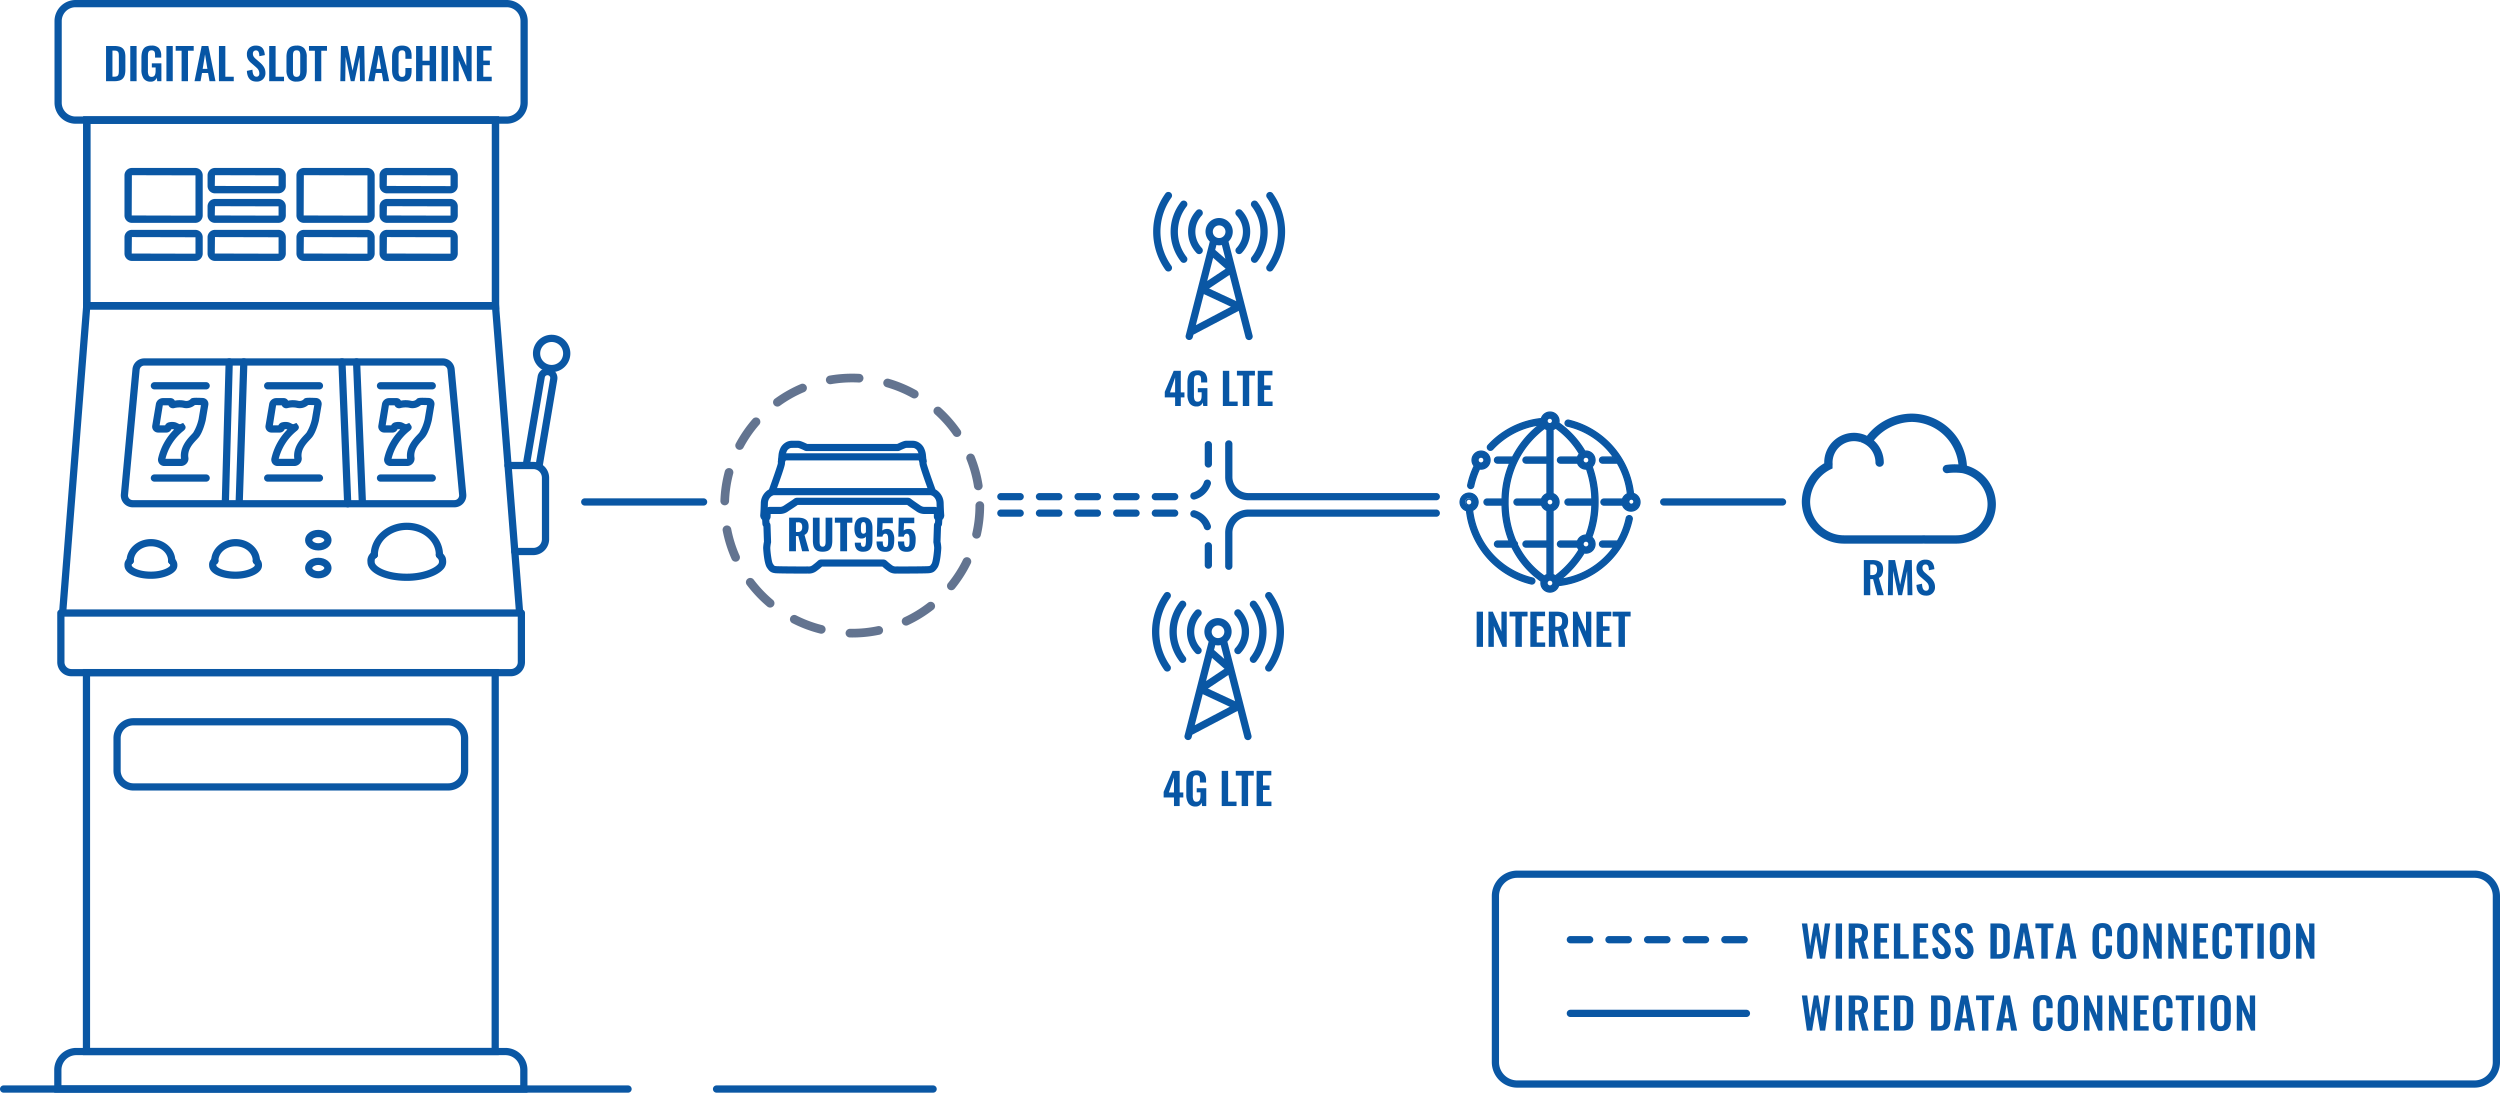 <svg id="Layer_1" data-name="Layer 1" xmlns="http://www.w3.org/2000/svg" viewBox="0 0 1029.592 450"><defs><style>.cls-1{fill:#0a57a4;}.cls-2{fill:#0756a5;}.cls-3{fill:#0655a5;}.cls-4{opacity:0.7;}.cls-5{fill:#213961;}</style></defs><path class="cls-1" d="M321.705,158.826v-.006a1.027,1.027,0,0,0-1.67,1.195,24.594,24.594,0,0,1,0,28.59,1.025,1.025,0,0,0,.233,1.434l.006.004a1.027,1.027,0,0,0,1.432-.237,26.649,26.649,0,0,0,0-30.98" transform="translate(201.65 85.878)"/><path class="cls-1" d="M320.866,190.711a1.506,1.506,0,0,1-1.219-2.384,24.119,24.119,0,0,0,0-28.035,1.506,1.506,0,0,1,.344-2.082,1.483,1.483,0,0,1,1.115-.27,1.501,1.501,0,0,1,.984.6l.091.131a27.124,27.124,0,0,1-.089,31.412,1.506,1.506,0,0,1-1.227.628m.008-31.835a.549.549,0,0,0-.449.865,25.069,25.069,0,0,1-.002,29.143.549.549,0,0,0,.123.767.555.555,0,0,0,.771-.123,26.168,26.168,0,0,0,0-30.426l-.026-.036a.558.558,0,0,0-.332-.185.636.636,0,0,0-.086-.006" transform="translate(201.65 85.878)"/><path class="cls-1" d="M279.667,158.582h0a1.026,1.026,0,0,0-1.432.239,26.645,26.645,0,0,0,0,30.978,1.026,1.026,0,0,0,1.67-1.193,24.597,24.597,0,0,1,0-28.592,1.026,1.026,0,0,0-.239-1.432" transform="translate(201.65 85.878)"/><path class="cls-1" d="M279.068,190.699a1.506,1.506,0,0,1-1.219-.618,27.123,27.123,0,0,1-.002-31.537,1.496,1.496,0,0,1,.976-.61,1.519,1.519,0,0,1,1.121.263,1.497,1.497,0,0,1,.348,2.096,24.12,24.12,0,0,0,0,28.036,1.502,1.502,0,0,1-1.225,2.372m.004-31.831a.463.463,0,0,0-.091.008.548.548,0,0,0-.358.223,26.165,26.165,0,0,0,0,30.424.55.55,0,0,0,.893-.642,25.069,25.069,0,0,1,.002-29.143.537.537,0,0,0,.095-.41.552.552,0,0,0-.541-.459" transform="translate(201.65 85.878)"/><path class="cls-1" d="M286.198,163.616a1.027,1.027,0,0,0-1.621-1.262,19.431,19.431,0,0,0,0,23.914,1.027,1.027,0,0,0,1.621-1.263,17.372,17.372,0,0,1,0-21.389" transform="translate(201.65 85.878)"/><path class="cls-1" d="M285.39,187.137a1.502,1.502,0,0,1-1.187-.579,19.873,19.873,0,0,1,0-24.5,1.503,1.503,0,0,1,2.106-.258,1.476,1.476,0,0,1,.571.996,1.496,1.496,0,0,1-.304,1.111v.002a16.872,16.872,0,0,0,0,20.8,1.503,1.503,0,0,1-1.185,2.428m-.002-24.699a.547.547,0,0,0-.433.209,18.915,18.915,0,0,0,.002,23.323.528.528,0,0,0,.364.209.496.496,0,0,0,.406-.111.547.547,0,0,0,.095-.771,17.83,17.83,0,0,1,0-21.975.548.548,0,0,0-.433-.883" transform="translate(201.65 85.878)"/><path class="cls-1" d="M313.925,162.175h0a1.027,1.027,0,0,0-.179,1.438,17.377,17.377,0,0,1,0,21.389,1.027,1.027,0,0,0,1.621,1.263,19.431,19.431,0,0,0,0-23.914,1.027,1.027,0,0,0-1.442-.175" transform="translate(201.65 85.878)"/><path class="cls-1" d="M314.553,187.137a1.51,1.51,0,0,1-1.491-1.318,1.501,1.501,0,0,1,.306-1.109,16.864,16.864,0,0,0,0-20.802,1.506,1.506,0,0,1,.264-2.108l.292.378-.292-.38a1.505,1.505,0,0,1,2.112.259,19.887,19.887,0,0,1,0,24.502,1.51,1.51,0,0,1-1.191.579m-.334-24.586a.552.552,0,0,0-.095.771,17.819,17.819,0,0,1-.002,21.973.55.55,0,0,0,.095.771.538.538,0,0,0,.406.111.546.546,0,0,0,.368-.207,18.926,18.926,0,0,0,0-23.325.547.547,0,0,0-.771-.096" transform="translate(201.65 85.878)"/><path class="cls-1" d="M307.446,167.285a10.231,10.231,0,0,1,0,14.05,1.027,1.027,0,1,0,1.495,1.408,12.282,12.282,0,0,0,0-16.865,1.026,1.026,0,1,0-1.505,1.396l.01.012" transform="translate(201.65 85.878)"/><path class="cls-1" d="M308.194,183.54a1.5,1.5,0,0,1-1.096-2.531,9.762,9.762,0,0,0,.004-13.391l-.006-.006a1.505,1.505,0,1,1,2.195-2.058,12.774,12.774,0,0,1-.002,17.517,1.498,1.498,0,0,1-1.096.469m-.402-16.583a10.718,10.718,0,0,1,0,14.706.55.55,0,1,0,.803.752,11.816,11.816,0,0,0,0-16.207.55.55,0,1,0-.811.744l-.338.334Z" transform="translate(201.65 85.878)"/><path class="cls-1" d="M291.746,183.066a1.025,1.025,0,0,0,.748-1.73,10.233,10.233,0,0,1,0-14.051,1.027,1.027,0,1,0-1.485-1.418l-.01.012a12.283,12.283,0,0,0,0,16.863,1.024,1.024,0,0,0,.748.324" transform="translate(201.65 85.878)"/><path class="cls-1" d="M291.747,183.542a1.512,1.512,0,0,1-1.096-.471,12.778,12.778,0,0,1,0-17.521,1.505,1.505,0,1,1,2.189,2.066,9.758,9.758,0,0,0,.002,13.392,1.505,1.505,0,0,1-1.096,2.535m.006-17.515h-.012a.541.541,0,0,0-.386.169,11.821,11.821,0,0,0-.01,16.219.569.569,0,0,0,.95-.376.549.549,0,0,0-.147-.378,10.716,10.716,0,0,1,0-14.704.55.55,0,0,0-.018-.779.535.535,0,0,0-.378-.151" transform="translate(201.65 85.878)"/><path class="cls-1" d="M313.29,217.184l-9.999-38.991a5.134,5.134,0,1,0-7.238-.597,4.985,4.985,0,0,0,.599.597l-9.999,38.991a1.027,1.027,0,0,0,.738,1.251h.002a1.104,1.104,0,0,0,.256.032,1.023,1.023,0,0,0,.992-.771l.344-1.334a1.215,1.215,0,0,0,.167-.064L308.347,206.193l2.951,11.503a1.024,1.024,0,0,0,.996.771.999.999,0,0,0,.255-.032,1.029,1.029,0,0,0,.742-1.249Zm-9.902-30.336-5.583-4.887.706-2.754a4.618,4.618,0,0,0,2.919,0Zm-3.418-15.618a3.08,3.08,0,1,1-3.08,3.08,3.079,3.079,0,0,1,3.08-3.08m-2.738,12.96,6.186,5.414-9.138,6.09Zm-7.568,29.515,3.686-14.378,12.528,5.846Zm5.205-15.935,9.667-6.444,3.189,12.445Z" transform="translate(201.65 85.878)"/><path class="cls-1" d="M312.293,218.943a1.508,1.508,0,0,1-1.459-1.129l-2.8-10.918-18.647,9.816-.282,1.102a1.505,1.505,0,0,1-2.915-.748l9.926-38.711a5.391,5.391,0,0,1-.427-.451,5.611,5.611,0,1,1,8.136.451l9.928,38.709a1.508,1.508,0,0,1-1.084,1.833,1.567,1.567,0,0,1-.376.046m-3.631-13.453,3.096,12.085a.538.538,0,0,0,.678.396.544.544,0,0,0,.332-.25.538.538,0,0,0,.058-.414V217.305l-10.073-39.284.229-.191a4.658,4.658,0,1,0-7.653-3.935,4.653,4.653,0,0,0,1.628,3.933l.231.193L287.115,217.305a.55.55,0,0,0,.396.668.559.559,0,0,0,.67-.398l.41-1.595.256-.076Zm-19.726,9.136,4.098-15.972,13.92,6.492Zm4.736-14.624-3.277,12.779,14.411-7.583Zm14.769,4.627-14.541-6.786,10.93-7.287Zm-12.598-6.931,11.168,5.213-2.77-10.815Zm-2.336-.917,3.458-13.463,7.238,6.337Zm3.995-11.721L295.05,194.606l7.588-5.054Zm6.733,3.163-6.963-6.096.903-3.529.483.153a4.124,4.124,0,0,0,2.627,0l.481-.153Zm-5.893-6.428,4.203,3.68-1.457-5.685a4.887,4.887,0,0,1-2.233,0Zm1.628-3.927a3.558,3.558,0,1,1,3.559-3.557,3.561,3.561,0,0,1-3.559,3.557m0-6.162a2.604,2.604,0,1,0,2.605,2.605,2.607,2.607,0,0,0-2.605-2.605" transform="translate(201.65 85.878)"/><path class="cls-2" d="M281.837,246.082V242.543h-4.256v-2.289l3.68-8.668h2.918v8.895h1.503V242.543h-1.503v3.539Zm-2.105-5.601h2.105V234.338Z" transform="translate(201.65 85.878)"/><path class="cls-2" d="M290.776,246.274a3.365,3.365,0,0,1-2.959-1.284,6.476,6.476,0,0,1-.905-3.74v-4.718a10.205,10.205,0,0,1,.198-2.154,4.439,4.439,0,0,1,.66-1.585,2.813,2.813,0,0,1,1.274-1.022,5.17,5.17,0,0,1,1.992-.341,3.947,3.947,0,0,1,3.085,1.053,4.692,4.692,0,0,1,.934,3.193v.708h-2.524v-.751c0-.32-.008-.583-.021-.786a3.446,3.446,0,0,0-.105-.616,1.105,1.105,0,0,0-.241-.477,1.156,1.156,0,0,0-.429-.271,1.84,1.84,0,0,0-.664-.105,1.761,1.761,0,0,0-.528.074,1.505,1.505,0,0,0-.388.184.867.867,0,0,0-.266.31,2.087,2.087,0,0,0-.167.389,2.836,2.836,0,0,0-.087.484c-.019.198-.033.373-.039.524s-.008.347-.008.585v5.846a4.278,4.278,0,0,0,.322,1.917,1.263,1.263,0,0,0,1.231.608,1.604,1.604,0,0,0,.792-.179,1.218,1.218,0,0,0,.497-.542,2.886,2.886,0,0,0,.254-.831,7.464,7.464,0,0,0,.074-1.131v-1.188h-1.563v-1.704h3.94v7.357h-1.713l-.192-1.468A2.431,2.431,0,0,1,290.776,246.274Z" transform="translate(201.65 85.878)"/><path class="cls-2" d="M301.497,246.082V231.595h2.639v12.661h3.47v1.826Z" transform="translate(201.65 85.878)"/><path class="cls-2" d="M309.72,246.082V233.543h-2.429v-1.949h7.417v1.949h-2.349v12.539Z" transform="translate(201.65 85.878)"/><path class="cls-2" d="M315.862,246.082V231.595h6.064v1.861h-3.425v4.159h2.709V239.476h-2.709v4.78h3.47v1.826Z" transform="translate(201.65 85.878)"/><path class="cls-1" d="M322.171-5.932v-.006a1.029,1.029,0,0,0-1.436-.225,1.027,1.027,0,0,0-.235,1.42,24.594,24.594,0,0,1,0,28.59,1.025,1.025,0,0,0,.233,1.434l.006.004a1.027,1.027,0,0,0,1.432-.237,26.649,26.649,0,0,0,0-30.98" transform="translate(201.65 85.878)"/><path class="cls-1" d="M321.332,25.953a1.506,1.506,0,0,1-1.219-2.384,24.119,24.119,0,0,0,0-28.035,1.506,1.506,0,0,1,.344-2.082,1.483,1.483,0,0,1,1.115-.27,1.501,1.501,0,0,1,.984.6l.091.131a27.124,27.124,0,0,1-.089,31.412,1.506,1.506,0,0,1-1.227.628m.008-31.835a.549.549,0,0,0-.324.105.552.552,0,0,0-.125.76,25.069,25.069,0,0,1-.002,29.143.549.549,0,0,0,.123.767.555.555,0,0,0,.771-.123,26.168,26.168,0,0,0,0-30.426l-.026-.036a.558.558,0,0,0-.332-.185.637.637,0,0,0-.085-.006" transform="translate(201.65 85.878)"/><path class="cls-1" d="M280.134-6.175h0a1.026,1.026,0,0,0-1.432.239,26.645,26.645,0,0,0,0,30.978,1.026,1.026,0,0,0,1.67-1.193,24.597,24.597,0,0,1,0-28.592,1.026,1.026,0,0,0-.239-1.432" transform="translate(201.65 85.878)"/><path class="cls-1" d="M279.535,25.941a1.506,1.506,0,0,1-1.219-.618,27.123,27.123,0,0,1-.002-31.537,1.496,1.496,0,0,1,.976-.61,1.519,1.519,0,0,1,1.121.262,1.483,1.483,0,0,1,.61.976,1.494,1.494,0,0,1-.262,1.119,24.12,24.12,0,0,0,0,28.036,1.502,1.502,0,0,1-1.225,2.372m.004-31.831a.462.462,0,0,0-.092.008.547.547,0,0,0-.358.223,26.165,26.165,0,0,0,0,30.424.55.55,0,0,0,.893-.642,25.069,25.069,0,0,1,.002-29.143.537.537,0,0,0,.095-.41.543.543,0,0,0-.223-.356.547.547,0,0,0-.318-.103" transform="translate(201.65 85.878)"/><path class="cls-1" d="M286.665-1.141a1.026,1.026,0,0,0-.183-1.442,1.027,1.027,0,0,0-1.438.179,19.431,19.431,0,0,0,0,23.914,1.027,1.027,0,0,0,1.621-1.263,17.372,17.372,0,0,1,0-21.389" transform="translate(201.65 85.878)"/><path class="cls-1" d="M285.856,22.38a1.502,1.502,0,0,1-1.187-.579,19.873,19.873,0,0,1,0-24.5,1.503,1.503,0,0,1,2.106-.259,1.476,1.476,0,0,1,.571.996,1.496,1.496,0,0,1-.304,1.111v.002a16.872,16.872,0,0,0,0,20.8A1.503,1.503,0,0,1,285.856,22.38m-.002-24.699a.547.547,0,0,0-.433.209,18.915,18.915,0,0,0,.002,23.323.528.528,0,0,0,.364.209.496.496,0,0,0,.406-.111.547.547,0,0,0,.095-.771,17.83,17.83,0,0,1,0-21.975.548.548,0,0,0-.097-.767.546.546,0,0,0-.336-.115" transform="translate(201.65 85.878)"/><path class="cls-1" d="M314.392-2.582h0a1.027,1.027,0,0,0-.179,1.438,17.377,17.377,0,0,1,0,21.389,1.027,1.027,0,0,0,1.621,1.263,19.431,19.431,0,0,0,0-23.914,1.027,1.027,0,0,0-1.441-.175" transform="translate(201.65 85.878)"/><path class="cls-1" d="M315.02,22.379a1.51,1.51,0,0,1-1.491-1.318,1.501,1.501,0,0,1,.306-1.109,16.864,16.864,0,0,0,0-20.802,1.506,1.506,0,0,1,.264-2.108l.292.378-.292-.38a1.505,1.505,0,0,1,2.112.259,19.887,19.887,0,0,1,0,24.502,1.51,1.51,0,0,1-1.191.579m-.334-24.586a.552.552,0,0,0-.095.771,17.819,17.819,0,0,1-.002,21.973.55.55,0,0,0,.095.771.538.538,0,0,0,.406.111.546.546,0,0,0,.368-.207,18.926,18.926,0,0,0,0-23.325.547.547,0,0,0-.771-.096" transform="translate(201.65 85.878)"/><path class="cls-1" d="M307.912,2.527a10.231,10.231,0,0,1,0,14.05,1.027,1.027,0,0,0,1.495,1.408,12.282,12.282,0,0,0,0-16.865,1.026,1.026,0,1,0-1.505,1.396l.01.012" transform="translate(201.65 85.878)"/><path class="cls-1" d="M308.661,18.782a1.5,1.5,0,0,1-1.096-2.531,9.762,9.762,0,0,0,.004-13.391l-.006-.006a1.505,1.505,0,1,1,2.195-2.058,12.774,12.774,0,0,1-.002,17.517,1.498,1.498,0,0,1-1.096.469M308.259,2.199a10.718,10.718,0,0,1,0,14.706.55.55,0,1,0,.803.752,11.816,11.816,0,0,0,0-16.207.55.55,0,1,0-.811.744l-.338.334Z" transform="translate(201.65 85.878)"/><path class="cls-1" d="M292.212,18.308a1.025,1.025,0,0,0,.748-1.73,10.233,10.233,0,0,1,0-14.051A1.027,1.027,0,1,0,291.475,1.109l-.01.012a12.283,12.283,0,0,0,0,16.863,1.024,1.024,0,0,0,.748.324" transform="translate(201.65 85.878)"/><path class="cls-1" d="M292.213,18.785a1.512,1.512,0,0,1-1.096-.471,12.778,12.778,0,0,1,0-17.521,1.505,1.505,0,1,1,2.189,2.066,9.758,9.758,0,0,0,.002,13.392,1.505,1.505,0,0,1-1.096,2.535m.006-17.515h-.012a.541.541,0,0,0-.386.169,11.821,11.821,0,0,0-.01,16.219.569.569,0,0,0,.95-.376.549.549,0,0,0-.147-.378,10.716,10.716,0,0,1,0-14.704.55.55,0,0,0-.018-.779.535.535,0,0,0-.378-.151" transform="translate(201.65 85.878)"/><path class="cls-1" d="M313.757,52.427l-9.999-38.991a5.134,5.134,0,1,0-7.238-.597,4.985,4.985,0,0,0,.599.597L287.119,52.427a1.027,1.027,0,0,0,.738,1.251h.002a1.103,1.103,0,0,0,.256.032,1.023,1.023,0,0,0,.992-.771l.344-1.334a1.215,1.215,0,0,0,.167-.064l19.195-10.105,2.951,11.503a1.024,1.024,0,0,0,.996.771.999.999,0,0,0,.255-.032,1.029,1.029,0,0,0,.742-1.249Zm-9.902-30.336-5.583-4.887.706-2.754a4.619,4.619,0,0,0,2.919,0Zm-3.418-15.618a3.08,3.08,0,1,1-3.08,3.08,3.079,3.079,0,0,1,3.08-3.08m-2.738,12.96,6.186,5.414-9.138,6.09Zm-7.568,29.515,3.686-14.378,12.528,5.846Zm5.205-15.935,9.667-6.444,3.189,12.445Z" transform="translate(201.65 85.878)"/><path class="cls-1" d="M312.76,54.186a1.508,1.508,0,0,1-1.459-1.129l-2.8-10.918-18.647,9.816-.282,1.102a1.505,1.505,0,0,1-2.915-.748L296.582,13.598a5.386,5.386,0,0,1-.427-.451,5.611,5.611,0,1,1,8.136.451l9.928,38.709a1.508,1.508,0,0,1-1.084,1.833,1.566,1.566,0,0,1-.376.046m-3.631-13.453,3.096,12.085a.538.538,0,0,0,.678.396.544.544,0,0,0,.332-.25.538.538,0,0,0,.058-.414v-.002l-10.073-39.284.229-.191A4.658,4.658,0,1,0,295.795,9.138a4.653,4.653,0,0,0,1.628,3.933l.231.193-10.073,39.284a.55.55,0,0,0,.396.668.559.559,0,0,0,.67-.398l.41-1.595.256-.076Zm-19.726,9.136,4.098-15.972,13.92,6.492ZM294.139,35.245,290.862,48.024l14.411-7.583Zm14.769,4.627-14.541-6.786,10.93-7.287ZM296.31,32.94l11.168,5.213-2.77-10.815Zm-2.336-.917,3.458-13.463L304.669,24.898Zm3.995-11.721-2.452,9.546,7.588-5.054Zm6.733,3.163-6.963-6.096.903-3.529.483.153a4.124,4.124,0,0,0,2.627,0l.481-.153Zm-5.893-6.428,4.203,3.68-1.457-5.685a4.887,4.887,0,0,1-2.233,0Zm1.628-3.927a3.558,3.558,0,1,1,3.559-3.557,3.561,3.561,0,0,1-3.559,3.557m0-6.162a2.604,2.604,0,1,0,2.605,2.605,2.607,2.607,0,0,0-2.605-2.605" transform="translate(201.65 85.878)"/><path class="cls-2" d="M282.304,81.325V77.786h-4.256V75.497L281.727,66.829h2.918v8.895h1.504v2.062h-1.504v3.539Zm-2.105-5.601h2.105V69.581Z" transform="translate(201.65 85.878)"/><path class="cls-2" d="M291.244,81.517a3.365,3.365,0,0,1-2.959-1.284,6.476,6.476,0,0,1-.905-3.74V71.774a10.205,10.205,0,0,1,.198-2.154,4.438,4.438,0,0,1,.66-1.585,2.813,2.813,0,0,1,1.274-1.022,5.17,5.17,0,0,1,1.992-.341,3.947,3.947,0,0,1,3.085,1.053,4.692,4.692,0,0,1,.934,3.193v.708h-2.524v-.751c0-.32-.008-.583-.021-.786a3.445,3.445,0,0,0-.105-.616,1.105,1.105,0,0,0-.241-.477,1.156,1.156,0,0,0-.429-.271,1.84,1.84,0,0,0-.664-.105,1.762,1.762,0,0,0-.528.074,1.505,1.505,0,0,0-.388.184.867.867,0,0,0-.266.31,2.088,2.088,0,0,0-.167.389,2.837,2.837,0,0,0-.087.484c-.019.198-.033.373-.039.524s-.008.347-.008.585v5.846a4.278,4.278,0,0,0,.322,1.917,1.263,1.263,0,0,0,1.231.608,1.604,1.604,0,0,0,.792-.179,1.218,1.218,0,0,0,.497-.542,2.886,2.886,0,0,0,.254-.831,7.464,7.464,0,0,0,.074-1.131V75.671h-1.563V73.967h3.94v7.357H293.891l-.192-1.468A2.431,2.431,0,0,1,291.244,81.517Z" transform="translate(201.65 85.878)"/><path class="cls-2" d="M301.965,81.325V66.837h2.639V79.498h3.47v1.826Z" transform="translate(201.65 85.878)"/><path class="cls-2" d="M310.188,81.325V68.786h-2.429V66.837h7.417v1.949h-2.349V81.325Z" transform="translate(201.65 85.878)"/><path class="cls-2" d="M316.33,81.325V66.837h6.064V68.698h-3.425v4.159h2.709v1.861h-2.709v4.78h3.47v1.826Z" transform="translate(201.65 85.878)"/><path class="cls-2" d="M406.494,180.531V166.043H409.1v14.487Z" transform="translate(201.65 85.878)"/><path class="cls-2" d="M411.327,180.531V166.043h1.817l3.548,8.205v-8.205h2.184v14.487h-1.73l-3.583-8.624v8.624Z" transform="translate(201.65 85.878)"/><path class="cls-2" d="M422.459,180.531V167.992H420.03V166.043h7.417V167.992h-2.349v12.539Z" transform="translate(201.65 85.878)"/><path class="cls-2" d="M428.601,180.531V166.043h6.064v1.861h-3.425v4.159h2.709V173.925h-2.709v4.78h3.47v1.826Z" transform="translate(201.65 85.878)"/><path class="cls-2" d="M436.228,180.531V166.043h3.32a8.919,8.919,0,0,1,1.965.188,3.861,3.861,0,0,1,1.429.629,2.645,2.645,0,0,1,.909,1.196,4.985,4.985,0,0,1,.303,1.849,5.246,5.246,0,0,1-.408,2.228,2.484,2.484,0,0,1-1.34,1.258l2.008,7.139h-2.647l-1.73-6.615h-1.171v6.615Zm2.639-8.301h.639a2.292,2.292,0,0,0,1.664-.498,2.382,2.382,0,0,0,.493-1.704,2.564,2.564,0,0,0-.429-1.664,1.998,1.998,0,0,0-1.573-.503h-.794Z" transform="translate(201.65 85.878)"/><path class="cls-2" d="M446.154,180.531V166.043h1.817l3.548,8.205v-8.205h2.184v14.487h-1.73l-3.583-8.624v8.624Z" transform="translate(201.65 85.878)"/><path class="cls-2" d="M455.871,180.531V166.043h6.064v1.861h-3.425v4.159h2.709V173.925h-2.709v4.78h3.47v1.826Z" transform="translate(201.65 85.878)"/><path class="cls-2" d="M464.913,180.531V167.992h-2.429V166.043h7.417V167.992H467.552v12.539Z" transform="translate(201.65 85.878)"/><path class="cls-1" d="M471.059,117.353a34.785,34.785,0,0,0-26.636-30.159,1.236,1.236,0,0,0-.549,2.41,32.132,32.132,0,0,1,18.969,12.769h-4.508a1.235,1.235,0,0,0,0,2.47h6.092a31.796,31.796,0,0,1,4.164,12.648,3.708,3.708,0,0,0-2.026,2.173h-7.639a1.235,1.235,0,1,0,0,2.469H466.565a3.695,3.695,0,1,0,4.494-4.78m-1.016,4.78a1.231,1.231,0,0,1-.042-2.462h.032c.008-.002.012-.006.02-.008a1.235,1.235,0,0,1-.01,2.469" transform="translate(201.65 85.878)"/><path class="cls-1" d="M470.042,124.881a3.977,3.977,0,0,1-3.664-2.471h-7.452a1.511,1.511,0,1,1,0-3.022h7.448a4.018,4.018,0,0,1,1.923-2.068,31.322,31.322,0,0,0-4.03-12.2h-5.929a1.512,1.512,0,1,1,0-3.024h3.963a31.762,31.762,0,0,0-18.488-12.22,1.513,1.513,0,0,1-.467-2.756,1.488,1.488,0,0,1,1.141-.195,35.254,35.254,0,0,1,26.827,30.219,3.972,3.972,0,0,1-1.271,7.739m-11.117-4.941a.958.958,0,0,0,0,1.917h7.836l.068.183a3.417,3.417,0,1,0,4.154-4.422l-.179-.052-.02-.185a34.693,34.693,0,0,0-26.423-29.917.95.95,0,0,0-1.145.722.958.958,0,0,0,.72,1.147,32.331,32.331,0,0,1,19.132,12.878l.312.435h-5.042a.959.959,0,1,0,0,1.919h6.249l.081.137a31.922,31.922,0,0,1,4.197,12.755l.024.203-.189.083a3.44,3.44,0,0,0-1.873,2.01l-.068.185Zm11.117,2.47a1.507,1.507,0,0,1-.076-3.012l.006-.004.082-.004a1.51,1.51,0,0,1-.012,3.02m.022-2.468-.03.006a.807.807,0,1,0,.03-.006" transform="translate(201.65 85.878)"/><path class="cls-1" d="M403.805,115.286a1.399,1.399,0,0,0,.254.026,1.234,1.234,0,0,0,1.207-.982,31.944,31.944,0,0,1,2.384-7.082,3.566,3.566,0,0,0,.638.066,3.705,3.705,0,1,0-3.704-3.706,3.67,3.67,0,0,0,.915,2.412,34.438,34.438,0,0,0-2.65,7.806,1.236,1.236,0,0,0,.956,1.462m4.484-12.914a1.235,1.235,0,1,1-1.235,1.235,1.236,1.236,0,0,1,1.235-1.235" transform="translate(201.65 85.878)"/><path class="cls-1" d="M404.058,115.588a1.648,1.648,0,0,1-.308-.03l-.002-.002a1.511,1.511,0,0,1-1.171-1.787,34.829,34.829,0,0,1,2.597-7.709,3.967,3.967,0,1,1,3.116,1.529,3.694,3.694,0,0,1-.477-.034,31.677,31.677,0,0,0-2.275,6.83,1.52,1.52,0,0,1-1.479,1.203m-.201-.575a.938.938,0,0,0,1.139-.742,32.49,32.49,0,0,1,2.402-7.142l.091-.193.209.038a3.157,3.157,0,0,0,.591.062,3.428,3.428,0,1,0-3.43-3.428,3.37,3.37,0,0,0,.849,2.229l.119.139-.078.163A34.425,34.425,0,0,0,403.116,113.88a.964.964,0,0,0,.742,1.133m4.432-9.894a1.512,1.512,0,1,1,1.511-1.511,1.516,1.516,0,0,1-1.511,1.511m0-2.472a.958.958,0,1,0,.956.96.959.959,0,0,0-.956-.96" transform="translate(201.65 85.878)"/><path class="cls-1" d="M429.495,152.19A32.3,32.3,0,0,1,404.8,124.307a3.727,3.727,0,1,0-2.468.137,34.788,34.788,0,0,0,26.61,30.153,1.338,1.338,0,0,0,.278.03,1.234,1.234,0,0,0,.274-2.438m-26.121-30.062-.016-.002-.02.006a1.389,1.389,0,1,1,.036-.004" transform="translate(201.65 85.878)"/><path class="cls-1" d="M429.218,154.905a1.625,1.625,0,0,1-.332-.036,35.26,35.26,0,0,1-26.809-30.215,3.958,3.958,0,1,1,3.018-.177,32.215,32.215,0,0,0,24.462,27.441,1.512,1.512,0,0,1-.34,2.987m-25.868-37.436a3.419,3.419,0,0,0-.942,6.709l.181.054.02.185a34.693,34.693,0,0,0,26.397,29.913.97.97,0,0,0,1.147-.722.96.96,0,0,0-.72-1.147A32.777,32.777,0,0,1,404.525,124.338l-.022-.203.187-.083a3.428,3.428,0,0,0-1.34-6.583m-.012,4.939a1.539,1.539,0,1,1,.062-.002Zm.02-.557.016.278-.006-.276a.943.943,0,1,0-.072,0Z" transform="translate(201.65 85.878)"/><path class="cls-1" d="M469.583,126.519a1.233,1.233,0,0,0-1.463.956,31.697,31.697,0,0,1-3.641,9.48h-6.144a1.235,1.235,0,0,0,0,2.47h4.563a32.221,32.221,0,0,1-21.735,13.246,41.052,41.052,0,0,0,9.588-10.858,3.614,3.614,0,0,0,.766.081,3.689,3.689,0,0,0,2.376-6.524,41.015,41.015,0,0,0,2.563-14.473,43.247,43.247,0,0,0-2.422-14.588,3.694,3.694,0,0,0-2.517-6.406,3.507,3.507,0,0,0-.459.046,37.087,37.087,0,0,0-10.735-11.646,3.609,3.609,0,0,0,.08-.752,3.697,3.697,0,0,0-7.248-1.036,34.408,34.408,0,0,0-21.913,10.988,1.235,1.235,0,0,0,1.819,1.67A31.937,31.937,0,0,1,432.24,89.114a40.57,40.57,0,0,0-10.95,13.258h-6.208a1.235,1.235,0,1,0,0,2.469H420.135a40.266,40.266,0,0,0-3.151,14.821H410.758a1.235,1.235,0,1,0,0,2.47h6.221a42.203,42.203,0,0,0,2.923,14.823h-4.82a1.235,1.235,0,0,0,0,2.47h5.921a36.912,36.912,0,0,0,12.063,14.072,3.572,3.572,0,0,0-.078.748,3.695,3.695,0,0,0,7.25,1.02A34.663,34.663,0,0,0,470.539,127.978a1.232,1.232,0,0,0-.956-1.459m-18.066,12.906a1.235,1.235,0,1,1,1.235-1.235,1.236,1.236,0,0,1-1.235,1.235m0-37.053a1.235,1.235,0,1,1-1.235,1.235,1.236,1.236,0,0,1,1.235-1.235M436.696,86.316a1.235,1.235,0,1,1-1.231,1.257l.002-.012c0-.006-.004-.01-.006-.016a1.236,1.236,0,0,1,1.235-1.229m1.235,34.581a1.235,1.235,0,1,1-1.235-1.235,1.235,1.235,0,0,1,1.235,1.235m-14.688,17.464c.006-.06.034-.111.034-.171a1.216,1.216,0,0,0-.569-1.014,39.408,39.408,0,0,1-3.305-16.279,37.782,37.782,0,0,1,3.774-16.805l.002-.006A37.986,37.986,0,0,1,434.479,90.502a3.564,3.564,0,0,0,.982.525v11.346h-8.645a1.235,1.235,0,1,0,0,2.469h8.645v12.578a3.697,3.697,0,0,0-2.243,2.243H423.11a1.235,1.235,0,1,0,0,2.47h10.109a3.687,3.687,0,0,0,2.243,2.243v12.58h-8.645a1.235,1.235,0,1,0,0,2.47h8.645v11.342a3.71,3.71,0,0,0-1.1.624,34.449,34.449,0,0,1-11.119-13.03m13.453,17.12a1.235,1.235,0,1,1,1.229-1.257v.012c0,.006.004.01.004.016a1.234,1.234,0,0,1-1.233,1.229m2.215-4.187a3.695,3.695,0,0,0-.98-.527V124.377a3.685,3.685,0,0,0,0-6.957V91.029a3.635,3.635,0,0,0,1.098-.622,34.662,34.662,0,0,1,9.812,10.649,3.661,3.661,0,0,0-.801,1.316h-7.021a1.235,1.235,0,1,0,0,2.469h7.021a3.698,3.698,0,0,0,3.478,2.472c.083,0,.163-.02.245-.026a40.373,40.373,0,0,1,2.199,12.375h-9.854a1.235,1.235,0,1,0,0,2.47h9.852a38.33,38.33,0,0,1-2.372,12.36c-.024-.002-.046-.008-.07-.008a3.698,3.698,0,0,0-3.478,2.471h-7.021a1.235,1.235,0,0,0,0,2.47h7.021a3.724,3.724,0,0,0,.614,1.09,38.565,38.565,0,0,1-9.743,10.779" transform="translate(201.65 85.878)"/><path class="cls-1" d="M436.694,158.227a3.985,3.985,0,0,1-3.981-3.981,4.328,4.328,0,0,1,.048-.624,37.01,37.01,0,0,1-11.932-13.92h-5.748a1.512,1.512,0,0,1,0-3.024h4.414a42.679,42.679,0,0,1-2.784-14.268h-5.953a1.511,1.511,0,1,1,0-3.022h5.957a40.684,40.684,0,0,1,3-14.268h-4.635a1.512,1.512,0,0,1,0-3.024h6.041A40.816,40.816,0,0,1,431.264,89.544a31.831,31.831,0,0,0-18,9.818,1.553,1.553,0,0,1-2.135.085,1.509,1.509,0,0,1-.09-2.133,34.772,34.772,0,0,1,21.91-11.057,3.971,3.971,0,0,1,7.729,1.292,4.037,4.037,0,0,1-.05.626,37.628,37.628,0,0,1,10.574,11.475,2.355,2.355,0,0,1,.316-.024,3.985,3.985,0,0,1,3.981,3.981,3.936,3.936,0,0,1-1.143,2.778A43.588,43.588,0,0,1,456.735,120.9a41.369,41.369,0,0,1-2.517,14.388,3.965,3.965,0,0,1-2.7,6.884,4.053,4.053,0,0,1-.63-.052,41.433,41.433,0,0,1-8.749,10.121A32.03,32.03,0,0,0,462.356,139.702h-4.02a1.512,1.512,0,1,1,0-3.024h5.985a31.516,31.516,0,0,0,3.529-9.26,1.512,1.512,0,0,1,2.961.616A35.116,35.116,0,0,1,440.45,155.517a3.99,3.99,0,0,1-3.756,2.71m-21.613-20.997a.959.959,0,0,0,0,1.919h6.094l.076.155a36.44,36.44,0,0,0,11.974,13.964l.149.105-.038.179a3.635,3.635,0,0,0-.07.694,3.418,3.418,0,0,0,6.707.941l.054-.183.185-.016a34.561,34.561,0,0,0,30.058-27.067.957.957,0,0,0-.742-1.131.965.965,0,0,0-1.137.74,31.975,31.975,0,0,1-3.67,9.564l-.08.137h-6.305a.959.959,0,1,0,0,1.919h5.1l-.312.435A32.566,32.566,0,0,1,441.202,152.946l-1.014.143.805-.634a40.741,40.741,0,0,0,9.522-10.785l.099-.169.193.042a3.546,3.546,0,0,0,.71.076,3.411,3.411,0,0,0,2.195-6.037l-.149-.125.07-.183a40.781,40.781,0,0,0,2.547-14.374,42.933,42.933,0,0,0-2.408-14.497l-.06-.171.133-.125a3.385,3.385,0,0,0,1.1-2.499,3.431,3.431,0,0,0-3.428-3.428,2.264,2.264,0,0,0-.33.03l-.278.038-.091-.159A37.006,37.006,0,0,0,440.164,88.53l-.151-.105.04-.181a3.3,3.3,0,0,0,.072-.694,3.419,3.419,0,0,0-6.705-.956l-.05.179-.187.018a34.223,34.223,0,0,0-21.739,10.9.956.956,0,0,0,.06,1.352.988.988,0,0,0,1.352-.056,32.413,32.413,0,0,1,19.343-10.148l1.014-.139-.803.632A40.261,40.261,0,0,0,421.537,102.496l-.078.151h-6.379a.959.959,0,0,0,0,1.919h5.472l-.163.384a40.077,40.077,0,0,0-3.13,14.722l-.008.268h-6.494a.958.958,0,1,0,0,1.917h6.492l.008.27a41.984,41.984,0,0,0,2.903,14.724l.153.38Zm21.613,18.527a1.512,1.512,0,1,1,1.507-1.541,1.514,1.514,0,0,1-1.507,1.541m0-2.471a.958.958,0,1,0,.958.998l-.004-.05a.962.962,0,0,0-.954-.948m-2.32-1.549-.171-.119a34.523,34.523,0,0,1-11.208-13.137l-.036-.072.01-.08a.495.495,0,0,1,.026-.119.918.918,0,0,0-.439-.801l-.07-.044L422.454,137.29A39.981,39.981,0,0,1,419.128,120.9a38.149,38.149,0,0,1,3.774-16.873v-.05l.05-.052a38.066,38.066,0,0,1,11.359-13.646l.167-.123.167.125a3.354,3.354,0,0,0,.907.485l.187.064v11.817h-8.922a.959.959,0,1,0,0,1.919h8.922v13.049l-.183.068a3.384,3.384,0,0,0-2.076,2.072l-.068.185H423.108a.958.958,0,0,0,0,1.917h10.304l.068.183a3.382,3.382,0,0,0,2.076,2.074l.183.068v13.049h-8.922a.959.959,0,1,0,0,1.919h8.922v11.817l-.187.064a3.355,3.355,0,0,0-1.014.575Zm-10.84-13.409a34.035,34.035,0,0,0,10.818,12.719,3.934,3.934,0,0,1,.833-.469V139.702h-8.369a1.512,1.512,0,1,1,0-3.024h8.369v-12.113a3.936,3.936,0,0,1-2.157-2.155h-9.92a1.511,1.511,0,0,1,0-3.022H433.028a3.935,3.935,0,0,1,2.157-2.155v-12.113h-8.369a1.512,1.512,0,1,1,0-3.024h8.369V91.218a3.794,3.794,0,0,1-.704-.374,37.478,37.478,0,0,0-11.027,13.31l-.028.058a37.606,37.606,0,0,0-3.746,16.688,39.429,39.429,0,0,0,3.247,16.094,1.483,1.483,0,0,1,.626,1.195.47.47,0,0,1-.02.139m15.378,13.31-.167-.123a3.366,3.366,0,0,0-.905-.485l-.187-.064v-26.783l.185-.068a3.405,3.405,0,0,0,0-6.432l-.185-.068V90.834l.185-.064a3.479,3.479,0,0,0,1.014-.577l.163-.133.171.119a35.128,35.128,0,0,1,9.892,10.737l.109.179-.145.151a3.404,3.404,0,0,0-.742,1.217l-.068.183h-7.214a.959.959,0,0,0,0,1.919h7.214l.068.183a3.43,3.43,0,0,0,3.217,2.287.564.564,0,0,0,.099-.01c.042-.004.086-.012.129-.014l.207-.01.07.193a40.725,40.725,0,0,1,2.215,12.463l.006.282H444.105a.958.958,0,0,0,0,1.917h10.139l-.008.286a38.644,38.644,0,0,1-2.39,12.445l-.068.179-.266-.006h-.002a3.424,3.424,0,0,0-3.209,2.287l-.068.183h-7.214a.959.959,0,0,0,0,1.919h7.214l.068.183a3.325,3.325,0,0,0,.569,1.006l.123.153-.099.167a38.644,38.644,0,0,1-9.816,10.858Zm-.706-1.06a3.882,3.882,0,0,1,.702.372,38.606,38.606,0,0,0,9.413-10.415,3.97,3.97,0,0,1-.471-.833h-6.83a1.512,1.512,0,0,1,0-3.024H447.849a3.987,3.987,0,0,1,3.547-2.467,38.171,38.171,0,0,0,2.279-11.801H444.105a1.511,1.511,0,0,1,0-3.022h9.57a40.073,40.073,0,0,0-2.102-11.801.554.554,0,0,1-.056.002,3.985,3.985,0,0,1-3.668-2.47h-6.83a1.512,1.512,0,0,1,0-3.024H447.849a3.913,3.913,0,0,1,.65-1.072,34.679,34.679,0,0,0-9.463-10.272,4.091,4.091,0,0,1-.831.469v26.011a3.957,3.957,0,0,1,0,7.335Zm13.312-10.876a1.512,1.512,0,1,1,1.509-1.513,1.513,1.513,0,0,1-1.509,1.513m0-2.471a.959.959,0,1,0,.956.958.96.96,0,0,0-.956-.958m-14.823-14.821A1.511,1.511,0,1,1,438.206,120.9a1.512,1.512,0,0,1-1.511,1.509m0-2.47a.958.958,0,1,0,.958.96.959.959,0,0,0-.958-.96m14.823-14.821a1.512,1.512,0,1,1,1.509-1.511,1.513,1.513,0,0,1-1.509,1.511m0-2.471a.959.959,0,1,0,.956.96.961.961,0,0,0-.956-.96m-14.823-13.584a1.516,1.516,0,0,1-1.503-1.448l-.006-.072a1.51,1.51,0,1,1,1.509,1.519m-.956-1.549.004.046a.873.873,0,1,0-.004-.046" transform="translate(201.65 85.878)"/><path class="cls-1" d="M608.031,106.216A22.588,22.588,0,0,0,585.753,84.858a23.25,23.25,0,0,0-18.394,9.242c-.099-.051-.204-.086-.303-.134-.262-.127-.528-.246-.799-.355-.15-.058-.301-.113-.45-.165-.269-.095-.542-.178-.818-.252-.151-.042-.303-.084-.456-.118-.296-.067-.6-.12-.906-.165-.132-.019-.264-.046-.398-.06a11.835,11.835,0,0,0-13.202,11.791c0,.167.011.333.021.498v.005a18.237,18.237,0,0,0-9.254,15.529A16.963,16.963,0,0,0,557.738,137.617H590.064c.135,0,.271-.009.41-.019l.081-.011.176.011c.135.011.269.019.408.019h12.931a15.883,15.883,0,0,0,15.865-15.865,16.235,16.235,0,0,0-11.904-15.536m-3.961,28.762H591.139c-.077,0-.153-.007-.229-.012l-.359-.014-.26.014c-.074.005-.151.012-.227.012H557.738a14.321,14.321,0,0,1-14.305-14.305,15.675,15.675,0,0,1,8.486-13.524l.746-.359v-.83c0-.167.012-.338.021-.51l.011-.209-.014-.278c-.009-.107-.018-.215-.018-.322A9.246,9.246,0,0,1,561.898,95.409a8.929,8.929,0,0,1,1.21.09c.102.012.206.03.308.047a9.079,9.079,0,0,1,1.04.232c.046.014.095.023.141.035a9.294,9.294,0,0,1,1.101.424c.093.042.185.088.276.134a9.208,9.208,0,0,1,5.158,8.271,1.319,1.319,0,1,0,2.639,0,11.846,11.846,0,0,0-4.222-9.063,20.894,20.894,0,0,1,16.204-8.085A19.91,19.91,0,0,1,605.336,105.813a25.148,25.148,0,0,0-5.384.164,1.319,1.319,0,0,0,.197,2.623,1.282,1.282,0,0,0,.199-.016,24.198,24.198,0,0,1,6.178-.002,13.518,13.518,0,0,1,10.771,13.17,13.242,13.242,0,0,1-13.226,13.226" transform="translate(201.65 85.878)"/><path class="cls-1" d="M604.07,138.016H591.139c-.148,0-.292-.009-.436-.018l-.172-.011a4.133,4.133,0,0,1-.468.028h-32.326a17.363,17.363,0,0,1-17.341-17.344,18.595,18.595,0,0,1,9.24-15.756c-.005-.088-.007-.181-.007-.274a12.24,12.24,0,0,1,13.645-12.189c.095.011.192.026.288.042l.127.021c.313.047.626.1.932.169.134.03.266.065.399.102.361.099.64.183.916.282.155.053.311.109.468.171.28.111.554.236.823.368h.003a23.517,23.517,0,0,1,18.521-9.149,22.916,22.916,0,0,1,22.66,21.448A16.657,16.657,0,0,1,620.334,121.752a16.283,16.283,0,0,1-16.264,16.264m-13.49-.827.176.009c.128.011.253.018.383.018h12.931A15.482,15.482,0,0,0,619.534,121.752a15.835,15.835,0,0,0-11.604-15.147l-.281-.076-.016-.288A22.12,22.12,0,0,0,585.753,85.257a22.718,22.718,0,0,0-18.074,9.086l-.202.269-.301-.153a1.491,1.491,0,0,0-.144-.065l-.149-.067c-.253-.123-.512-.239-.772-.343-.142-.056-.287-.109-.431-.16-.264-.091-.528-.171-.795-.244-.192-.053-.313-.084-.438-.113-.287-.067-.581-.116-.876-.16l-.141-.021c-.081-.014-.16-.028-.241-.035a10.818,10.818,0,0,0-1.289-.079,11.483,11.483,0,0,0-11.471,11.471c0,.157.011.311.019.466l.018.257-.223.13a17.762,17.762,0,0,0-9.047,15.177,16.562,16.562,0,0,0,16.542,16.544h32.326c.128,0,.255-.007.382-.018Zm13.49-1.81H591.139c-.088,0-.171-.007-.257-.014l-.347-.012-.223.012c-.074.007-.162.014-.25.014h-32.326a14.721,14.721,0,0,1-14.702-14.707,16.097,16.097,0,0,1,8.711-13.884l.521-.248V105.961c0-.151.007-.308.016-.463l.016-.281-.016-.231c-.011-.142-.016-.243-.016-.345a9.642,9.642,0,0,1,9.633-9.633,9.741,9.741,0,0,1,1.263.091l.225.035a9.953,9.953,0,0,1,1.18.259l.144.037a8.943,8.943,0,0,1,1.154.443l.281.135a10.038,10.038,0,0,1,.971.547,9.606,9.606,0,0,1,4.413,8.085.919.919,0,1,0,1.838,0,11.458,11.458,0,0,0-4.077-8.757l-.292-.248.232-.301a21.243,21.243,0,0,1,16.521-8.241,20.369,20.369,0,0,1,19.981,18.685l.04.466-.466-.033a25.242,25.242,0,0,0-5.298.158.902.902,0,0,0-.6.364.919.919,0,0,0,.871,1.455,24.786,24.786,0,0,1,6.299-.003A13.932,13.932,0,0,1,617.696,121.752a13.643,13.643,0,0,1-13.626,13.627m-13.539-.827.396.014c.084.007.148.012.213.012h12.931a12.841,12.841,0,0,0,12.825-12.827,13.117,13.117,0,0,0-10.445-12.776,23.853,23.853,0,0,0-6.044.004,1.529,1.529,0,0,1-.259.019,1.725,1.725,0,0,1-1.696-1.46,1.72,1.72,0,0,1,1.439-1.958,25.037,25.037,0,0,1,5.003-.195,19.559,19.559,0,0,0-19.14-17.49,20.441,20.441,0,0,0-15.656,7.629,12.26,12.26,0,0,1,4.072,9.117,1.719,1.719,0,0,1-3.439,0,8.808,8.808,0,0,0-4.048-7.413,9.027,9.027,0,0,0-.888-.501l-.262-.125a8.586,8.586,0,0,0-1.052-.406l-.025-.417-.111.384a9.114,9.114,0,0,0-.997-.223l-.296-.046a8.686,8.686,0,0,0-1.154-.086,8.844,8.844,0,0,0-8.834,8.834c0,.083.007.164.012.244l.021.333-.012.257c-.012.208-.021.348-.021.485v1.082l-.973.466a15.261,15.261,0,0,0-8.259,13.163A13.921,13.921,0,0,0,557.736,134.579h32.326c.065,0,.132-.005.195-.011Z" transform="translate(201.65 85.878)"/><path class="cls-2" d="M565.951,159.254V144.767h3.32a8.918,8.918,0,0,1,1.965.188,3.861,3.861,0,0,1,1.429.629,2.646,2.646,0,0,1,.909,1.196,4.985,4.985,0,0,1,.303,1.849,5.246,5.246,0,0,1-.408,2.228,2.484,2.484,0,0,1-1.34,1.258l2.008,7.139h-2.647l-1.73-6.615h-1.171v6.615Zm2.639-8.301h.639a2.292,2.292,0,0,0,1.664-.498,2.382,2.382,0,0,0,.493-1.704,2.564,2.564,0,0,0-.429-1.664,1.998,1.998,0,0,0-1.573-.503h-.794Z" transform="translate(201.65 85.878)"/><path class="cls-2" d="M575.85,159.254l.237-14.487H578.796l2.097,10.18,2.157-10.18h2.649l.245,14.487h-1.992l-.175-9.979-2.089,9.979H580.142l-2.115-10.014-.157,10.014Z" transform="translate(201.65 85.878)"/><path class="cls-2" d="M591.631,159.429q-3.827,0-4.019-4.421l2.297-.481q.087,2.875,1.643,2.875a1.078,1.078,0,0,0,.897-.367,1.545,1.545,0,0,0,.291-.987,2.748,2.748,0,0,0-.217-1.106,3.026,3.026,0,0,0-.507-.821,10.961,10.961,0,0,0-.821-.79l-1.905-1.651a5.273,5.273,0,0,1-1.249-1.525,4.238,4.238,0,0,1-.412-1.979,3.425,3.425,0,0,1,.992-2.621,3.863,3.863,0,0,1,2.72-.952,4.272,4.272,0,0,1,1.408.197,2.981,2.981,0,0,1,1.01.55,2.913,2.913,0,0,1,.664.861,4.796,4.796,0,0,1,.398,1.071,8.347,8.347,0,0,1,.183,1.236l-2.254.446c-.012-.291-.031-.545-.056-.76a4.278,4.278,0,0,0-.136-.655,1.711,1.711,0,0,0-.249-.538,1.086,1.086,0,0,0-.412-.327,1.163,1.163,0,0,0-.598-.096,1.232,1.232,0,0,0-.895.388,1.385,1.385,0,0,0-.311.949,2.159,2.159,0,0,0,.276,1.149,4.381,4.381,0,0,0,.86.966l1.887,1.643a9.939,9.939,0,0,1,.821.83,6.947,6.947,0,0,1,.668.917,4.188,4.188,0,0,1,.485,1.136,5.05,5.05,0,0,1,.165,1.311,3.446,3.446,0,0,1-1,2.569A3.574,3.574,0,0,1,591.631,159.429Z" transform="translate(201.65 85.878)"/><path class="cls-1" d="M295.994,148.356a1.492,1.492,0,0,1-1.491-1.491v-7.953a1.491,1.491,0,1,1,2.982,0V146.865A1.492,1.492,0,0,1,295.994,148.356Zm-.406-15.862a1.493,1.493,0,0,1-1.416-1.021,6.594,6.594,0,0,0-4.518-4.292,1.491,1.491,0,1,1,.792-2.876,9.57,9.57,0,0,1,6.557,6.228,1.491,1.491,0,0,1-1.416,1.961Zm-13.465-5.549h-7.953a1.491,1.491,0,1,1,0-2.982h7.953a1.491,1.491,0,0,1,0,2.982Zm-15.907,0H258.263a1.491,1.491,0,1,1,0-2.982h7.953a1.491,1.491,0,1,1,0,2.982Zm-15.907,0H242.356a1.491,1.491,0,1,1,0-2.982h7.953a1.491,1.491,0,0,1,0,2.982Zm-15.907,0h-7.953a1.491,1.491,0,1,1,0-2.982h7.953a1.491,1.491,0,0,1,0,2.982Zm-15.907,0H210.543a1.491,1.491,0,1,1,0-2.982h7.953a1.491,1.491,0,1,1,0,2.982Z" transform="translate(201.65 85.878)"/><path class="cls-1" d="M282.123,120.16h-7.953a1.491,1.491,0,0,1,0-2.983h7.953a1.491,1.491,0,0,1,0,2.983Zm-15.907,0H258.263a1.491,1.491,0,1,1,0-2.983h7.953a1.491,1.491,0,1,1,0,2.983Zm-15.907,0H242.356a1.491,1.491,0,0,1,0-2.983h7.953a1.491,1.491,0,0,1,0,2.983Zm-15.907,0h-7.953a1.491,1.491,0,0,1,0-2.983h7.953a1.491,1.491,0,0,1,0,2.983Zm-15.907,0H210.543a1.491,1.491,0,0,1,0-2.983h7.953a1.491,1.491,0,1,1,0,2.983Zm71.554-.289a1.491,1.491,0,0,1-.396-2.929,6.594,6.594,0,0,0,4.518-4.292,1.491,1.491,0,1,1,2.831.94,9.57,9.57,0,0,1-6.557,6.228A1.483,1.483,0,0,1,290.05,119.871Zm5.944-13.169a1.492,1.492,0,0,1-1.491-1.491V97.258a1.491,1.491,0,1,1,2.982,0v7.953A1.492,1.492,0,0,1,295.994,106.702Z" transform="translate(201.65 85.878)"/><path class="cls-1" d="M389.865,120.16H312.508a9.597,9.597,0,0,1-9.586-9.585V96.95a1.491,1.491,0,0,1,2.983,0v13.625a6.611,6.611,0,0,0,6.604,6.603h77.357a1.491,1.491,0,0,1,0,2.983Z" transform="translate(201.65 85.878)"/><path class="cls-1" d="M304.413,148.818a1.492,1.492,0,0,1-1.491-1.491V133.548a9.597,9.597,0,0,1,9.586-9.585h77.357a1.491,1.491,0,0,1,0,2.982H312.508a6.611,6.611,0,0,0-6.604,6.603v13.78A1.492,1.492,0,0,1,304.413,148.818Z" transform="translate(201.65 85.878)"/><path class="cls-1" d="M532.466,122.341H483.525a1.491,1.491,0,1,1,0-2.983h48.941a1.491,1.491,0,0,1,0,2.983Z" transform="translate(201.65 85.878)"/><path class="cls-1" d="M88.116,122.341H39.174a1.491,1.491,0,0,1,0-2.983H88.116a1.491,1.491,0,0,1,0,2.983Z" transform="translate(201.65 85.878)"/><path class="cls-1" d="M7.006-34.917H-170.514a8.699,8.699,0,0,1-8.689-8.688V-77.19a8.699,8.699,0,0,1,8.689-8.688H7.006a8.699,8.699,0,0,1,8.688,8.688v33.584A8.699,8.699,0,0,1,7.006-34.917ZM-170.514-82.896a5.713,5.713,0,0,0-5.707,5.706v33.584a5.713,5.713,0,0,0,5.707,5.706H7.006a5.712,5.712,0,0,0,5.706-5.706V-77.19a5.712,5.712,0,0,0-5.706-5.706Z" transform="translate(201.65 85.878)"/><path class="cls-1" d="M-127.087,106.05h-6.875a2.607,2.607,0,0,1-2.058-.972,2.667,2.667,0,0,1-.487-2.278,24.264,24.264,0,0,1,6.535-11.767,2.243,2.243,0,0,0-.319-.139,2.691,2.691,0,0,0-.775.01,2.227,2.227,0,0,1-2.031,1.372h-3.397a2.489,2.489,0,0,1-1.913-.87,2.516,2.516,0,0,1-.541-2.054l1.494-8.854a2.966,2.966,0,0,1,2.854-2.427h3.173a2.003,2.003,0,0,1,1.535.703,1.934,1.934,0,0,1,.235.348,9.899,9.899,0,0,1,4.178.052,2.43,2.43,0,0,0,2.212-.57c.487-.639,1.024-.778,5.086-.589a2.472,2.472,0,0,1,1.817.906,2.524,2.524,0,0,1,.505,2.004l-1.071,6.342c-.216.916-1.224,4.867-2.808,6.88-.237.302-.572.661-.961,1.076-1.543,1.641-3.875,4.121-3.364,7.385a2.928,2.928,0,0,1-.701,2.347A3.07,3.07,0,0,1-127.087,106.05Zm-6.417-2.982h6.4c-.64-4.706,2.53-8.078,4.233-9.889.318-.339.595-.63.79-.878A18.431,18.431,0,0,0-119.859,86.71l.968-5.742c-1.332-.052-2.111-.05-2.505-.032a5.342,5.342,0,0,1-4.917,1.101,8.401,8.401,0,0,0-3.649.181,2.038,2.038,0,0,1-1.846-.497,1.961,1.961,0,0,1-.458-.668h-2.334l-1.319,8.241h2.262a2.24,2.24,0,0,1,1.606-1.254,5.648,5.648,0,0,1,2.683.018,6.896,6.896,0,0,1,.94.416c.592.302.822.384,1.018.311l1.193-.487.775,1.077c.44.749.223,1.482-.647,2.182A21.356,21.356,0,0,0-133.504,103.067Zm-.352-13.145-.002.008Zm-2.15-.079v0Zm6.557-9.434-.001.006Z" transform="translate(201.65 85.878)"/><path class="cls-1" d="M3.904,41.524h-171.315V-37.9H3.904Zm-168.333-2.982H.921V-34.917H-164.429Z" transform="translate(201.65 85.878)"/><path class="cls-1" d="M3.904,41.524h-171.315V-37.9H3.904Zm-168.333-2.982H.921V-34.917H-164.429Z" transform="translate(201.65 85.878)"/><path class="cls-1" d="M13.967,168.08H-177.475L-167.299,38.557H3.791Zm-188.216-2.983H10.741L1.034,41.539H-164.542Z" transform="translate(201.65 85.878)"/><path class="cls-1" d="M-14.515,123.066H-146.981a4.934,4.934,0,0,1-3.639-1.607,4.932,4.932,0,0,1-1.263-3.771l4.778-51.513a4.902,4.902,0,0,1,4.902-4.469H-19.292a4.902,4.902,0,0,1,4.902,4.469l4.778,51.513a4.932,4.932,0,0,1-1.263,3.771A4.934,4.934,0,0,1-14.515,123.066ZM-142.203,64.689a1.933,1.933,0,0,0-1.933,1.762l-4.778,51.513a1.921,1.921,0,0,0,.499,1.486,1.92,1.92,0,0,0,1.434.633H-14.515a1.92,1.92,0,0,0,1.434-.633,1.921,1.921,0,0,0,.499-1.486l-4.778-51.513a1.933,1.933,0,0,0-1.933-1.762Z" transform="translate(201.65 85.878)"/><path class="cls-1" d="M8.742,192.638h-180.993a5.831,5.831,0,0,1-5.824-5.824V166.589a1.492,1.492,0,0,1,1.491-1.491,1.492,1.492,0,0,1,1.491,1.491v20.225a2.845,2.845,0,0,0,2.842,2.842H8.742a2.845,2.845,0,0,0,2.842-2.842V166.589a1.491,1.491,0,0,1,2.983,0v20.225A5.831,5.831,0,0,1,8.742,192.638Z" transform="translate(201.65 85.878)"/><path class="cls-1" d="M3.784,348.671H-167.531V189.633H3.784Zm-168.333-2.982H.802V192.615H-164.549Z" transform="translate(201.65 85.878)"/><path class="cls-1" d="M15.575,364.122H-179.322v-9.331a9.113,9.113,0,0,1,9.102-9.102H6.473a9.113,9.113,0,0,1,9.102,9.102Zm-191.915-2.983H12.593v-6.348a6.127,6.127,0,0,0-6.119-6.119h-176.694a6.127,6.127,0,0,0-6.119,6.119Z" transform="translate(201.65 85.878)"/><path class="cls-1" d="M-17.056,239.702h-129.636a8.244,8.244,0,0,1-8.235-8.235V218.12a8.244,8.244,0,0,1,8.235-8.236H-17.056a8.244,8.244,0,0,1,8.235,8.236v13.347A8.244,8.244,0,0,1-17.056,239.702Zm-129.636-26.836a5.259,5.259,0,0,0-5.252,5.253v13.347a5.258,5.258,0,0,0,5.252,5.252H-17.056a5.258,5.258,0,0,0,5.252-5.252V218.12a5.259,5.259,0,0,0-5.252-5.253Z" transform="translate(201.65 85.878)"/><path class="cls-1" d="M-108.835,122.286c-.015,0-.028,0-.042-.001a1.49,1.49,0,0,1-1.45-1.531l1.584-57.597a1.51,1.51,0,0,1,1.531-1.45,1.49,1.49,0,0,1,1.45,1.531l-1.584,57.597A1.491,1.491,0,0,1-108.835,122.286Z" transform="translate(201.65 85.878)"/><path class="cls-1" d="M-52.425,122.286a1.492,1.492,0,0,1-1.489-1.43l-2.378-57.597A1.492,1.492,0,0,1-54.863,61.707a1.487,1.487,0,0,1,1.551,1.429l2.378,57.597a1.492,1.492,0,0,1-1.429,1.551C-52.383,122.286-52.405,122.286-52.425,122.286Z" transform="translate(201.65 85.878)"/><path class="cls-1" d="M-103.131,122.286c-.017,0-.033,0-.05-.001a1.491,1.491,0,0,1-1.441-1.54L-102.72,63.148a1.483,1.483,0,0,1,1.54-1.441,1.491,1.491,0,0,1,1.441,1.54l-1.902,57.597A1.491,1.491,0,0,1-103.131,122.286Z" transform="translate(201.65 85.878)"/><path class="cls-1" d="M-58.447,123.066a1.491,1.491,0,0,1-1.489-1.43l-2.378-58.377a1.493,1.493,0,0,1,1.429-1.551,1.463,1.463,0,0,1,1.551,1.429l2.378,58.378a1.492,1.492,0,0,1-1.429,1.55C-58.406,123.066-58.426,123.066-58.447,123.066Z" transform="translate(201.65 85.878)"/><path class="cls-1" d="M17.963,142.749h-7.599a1.491,1.491,0,1,1,0-2.982h7.599a3.566,3.566,0,0,0,3.563-3.562v-25.324a3.566,3.566,0,0,0-3.563-3.562H7.58a1.491,1.491,0,1,1,0-2.982H17.963a6.552,6.552,0,0,1,6.546,6.545v25.324A6.552,6.552,0,0,1,17.963,142.749Z" transform="translate(201.65 85.878)"/><path class="cls-1" d="M20.393,107.319a1.575,1.575,0,0,1-.25-.02A1.493,1.493,0,0,1,18.92,105.579l6.015-35.634a1.111,1.111,0,0,0-.914-1.283,1.124,1.124,0,0,0-1.305.907L16.769,104.63a1.491,1.491,0,0,1-2.94-.499l5.948-35.061a4.108,4.108,0,0,1,8.1,1.372l-6.015,35.634A1.492,1.492,0,0,1,20.393,107.319Z" transform="translate(201.65 85.878)"/><path class="cls-1" d="M25.54,67.392a7.701,7.701,0,1,1,7.702-7.701A7.709,7.709,0,0,1,25.54,67.392Zm0-12.42a4.719,4.719,0,1,0,4.719,4.719A4.724,4.724,0,0,0,25.54,54.971Z" transform="translate(201.65 85.878)"/><path class="cls-3" d="M-157.979-52.444V-66.932h3.373a7.818,7.818,0,0,1,2.193.262,3.105,3.105,0,0,1,1.416.83,3.24,3.24,0,0,1,.756,1.393,7.972,7.972,0,0,1,.222,2.032V-57.189a8.403,8.403,0,0,1-.227,2.106,3.627,3.627,0,0,1-.747,1.468,3.035,3.035,0,0,1-1.385.887,6.875,6.875,0,0,1-2.123.283Zm2.639-1.852h.751a3.036,3.036,0,0,0,.69-.07,2.485,2.485,0,0,0,.498-.166.805.805,0,0,0,.336-.315,2.4,2.4,0,0,0,.206-.402,2.25,2.25,0,0,0,.105-.554q.035-.371.044-.634.009-.262.009-.778v-5.295q0-.516-.017-.83a4.236,4.236,0,0,0-.083-.634,1.272,1.272,0,0,0-.192-.493,1.341,1.341,0,0,0-.336-.318,1.334,1.334,0,0,0-.524-.202,4.456,4.456,0,0,0-.76-.056H-155.34Z" transform="translate(201.65 85.878)"/><path class="cls-3" d="M-148-52.444V-66.932h2.604v14.487Z" transform="translate(201.65 85.878)"/><path class="cls-3" d="M-139.542-52.252a3.365,3.365,0,0,1-2.958-1.284,6.476,6.476,0,0,1-.904-3.74v-4.718a10.21,10.21,0,0,1,.197-2.154,4.472,4.472,0,0,1,.659-1.585,2.818,2.818,0,0,1,1.276-1.022,5.156,5.156,0,0,1,1.992-.341,3.944,3.944,0,0,1,3.084,1.053,4.692,4.692,0,0,1,.935,3.193v.708h-2.525v-.751c0-.32-.008-.583-.021-.786a3.446,3.446,0,0,0-.105-.616,1.105,1.105,0,0,0-.241-.477,1.151,1.151,0,0,0-.428-.271,1.847,1.847,0,0,0-.664-.105,1.764,1.764,0,0,0-.529.074,1.49,1.49,0,0,0-.388.184.867.867,0,0,0-.266.31,2.026,2.026,0,0,0-.167.389,2.658,2.658,0,0,0-.087.484c-.02.198-.033.373-.039.524s-.009.347-.009.585v5.846a4.276,4.276,0,0,0,.323,1.917,1.264,1.264,0,0,0,1.232.608,1.6,1.6,0,0,0,.791-.179,1.223,1.223,0,0,0,.497-.542,2.917,2.917,0,0,0,.254-.831,7.464,7.464,0,0,0,.074-1.131v-1.188h-1.564v-1.704h3.941v7.357h-1.713l-.192-1.468A2.43,2.43,0,0,1-139.542-52.252Z" transform="translate(201.65 85.878)"/><path class="cls-3" d="M-133.111-52.444V-66.932h2.604v14.487Z" transform="translate(201.65 85.878)"/><path class="cls-3" d="M-126.864-52.444V-64.983h-2.429v-1.949h7.418v1.949h-2.35v12.539Z" transform="translate(201.65 85.878)"/><path class="cls-3" d="M-121.542-52.444l2.945-14.487h2.752l2.936,14.487h-2.455l-.585-3.364h-2.508l-.594,3.364Zm3.364-5.085h1.94l-.97-5.95Z" transform="translate(201.65 85.878)"/><path class="cls-3" d="M-111.485-52.444V-66.932h2.639v12.661h3.469v1.826Z" transform="translate(201.65 85.878)"/><path class="cls-3" d="M-95.958-52.27q-3.827,0-4.019-4.421l2.298-.481q.087,2.875,1.643,2.875a1.079,1.079,0,0,0,.896-.367,1.545,1.545,0,0,0,.292-.987,2.748,2.748,0,0,0-.218-1.106,3.026,3.026,0,0,0-.507-.821,10.958,10.958,0,0,0-.821-.79l-1.905-1.651a5.309,5.309,0,0,1-1.25-1.525,4.262,4.262,0,0,1-.411-1.979,3.425,3.425,0,0,1,.992-2.621,3.866,3.866,0,0,1,2.721-.952,4.266,4.266,0,0,1,1.407.197,2.981,2.981,0,0,1,1.01.55,2.913,2.913,0,0,1,.664.861,4.7,4.7,0,0,1,.397,1.071,8.093,8.093,0,0,1,.183,1.236l-2.254.446c-.012-.291-.031-.545-.056-.76a4.28,4.28,0,0,0-.136-.655,1.711,1.711,0,0,0-.249-.538,1.094,1.094,0,0,0-.412-.327,1.165,1.165,0,0,0-.598-.096,1.232,1.232,0,0,0-.895.388,1.385,1.385,0,0,0-.311.949A2.159,2.159,0,0,0-97.22-62.629a4.381,4.381,0,0,0,.86.966l1.887,1.643a9.941,9.941,0,0,1,.821.83,7.036,7.036,0,0,1,.668.917,4.218,4.218,0,0,1,.485,1.136,5.05,5.05,0,0,1,.166,1.311,3.451,3.451,0,0,1-1.001,2.569A3.575,3.575,0,0,1-95.958-52.27Z" transform="translate(201.65 85.878)"/><path class="cls-3" d="M-90.785-52.444V-66.932h2.639v12.661h3.469v1.826Z" transform="translate(201.65 85.878)"/><path class="cls-3" d="M-79.496-52.27a3.868,3.868,0,0,1-3.207-1.215,5.601,5.601,0,0,1-.97-3.556V-62.388a8.084,8.084,0,0,1,.218-2.001,3.967,3.967,0,0,1,.703-1.468,2.946,2.946,0,0,1,1.298-.931,5.52,5.52,0,0,1,1.957-.31A3.902,3.902,0,0,1-76.293-65.901a5.464,5.464,0,0,1,.974,3.513v5.348a8.048,8.048,0,0,1-.222,1.996,4.127,4.127,0,0,1-.709,1.495,2.972,2.972,0,0,1-1.297.956A5.269,5.269,0,0,1-79.496-52.27Zm-.659-2.071a1.72,1.72,0,0,0,.659.114,1.693,1.693,0,0,0,.655-.114,1.175,1.175,0,0,0,.433-.297,1.294,1.294,0,0,0,.252-.481,3.008,3.008,0,0,0,.122-.594,7.025,7.025,0,0,0,.031-.708v-6.58a6.051,6.051,0,0,0-.052-.874,2.244,2.244,0,0,0-.206-.66.997.997,0,0,0-.458-.462,1.735,1.735,0,0,0-.778-.153,1.759,1.759,0,0,0-.782.153.969.969,0,0,0-.459.462,2.325,2.325,0,0,0-.201.66,6.05,6.05,0,0,0-.052.874v6.58a6.746,6.746,0,0,0,.031.708,2.94,2.94,0,0,0,.122.594,1.319,1.319,0,0,0,.249.481A1.114,1.114,0,0,0-80.155-54.341Z" transform="translate(201.65 85.878)"/><path class="cls-3" d="M-71.973-52.444V-64.983h-2.429v-1.949h7.418v1.949h-2.35v12.539Z" transform="translate(201.65 85.878)"/><path class="cls-3" d="M-61.487-52.444l.236-14.487h2.709l2.097,10.18,2.158-10.18h2.648l.245,14.487h-1.992l-.175-9.979-2.088,9.979H-57.197l-2.115-10.014-.157,10.014Z" transform="translate(201.65 85.878)"/><path class="cls-3" d="M-50.006-52.444l2.945-14.487h2.752l2.936,14.487h-2.455l-.585-3.364h-2.508l-.594,3.364Zm3.364-5.085h1.94l-.97-5.95Z" transform="translate(201.65 85.878)"/><path class="cls-3" d="M-36.06-52.27a5.279,5.279,0,0,1-1.651-.236,3.287,3.287,0,0,1-1.184-.655,3.209,3.209,0,0,1-.759-1.04,5.027,5.027,0,0,1-.412-1.333,9.969,9.969,0,0,1-.117-1.603v-5.05a10.201,10.201,0,0,1,.122-1.673,5.332,5.332,0,0,1,.411-1.355,2.979,2.979,0,0,1,.755-1.026,3.34,3.34,0,0,1,1.181-.629,5.449,5.449,0,0,1,1.655-.227,5.288,5.288,0,0,1,1.852.288,2.741,2.741,0,0,1,1.215.848,3.552,3.552,0,0,1,.647,1.306,6.758,6.758,0,0,1,.201,1.744v1.241h-2.543v-1.232a6.031,6.031,0,0,0-.114-1.459,1.104,1.104,0,0,0-1.11-.786h-.14a1.926,1.926,0,0,0-.581.079.903.903,0,0,0-.407.25,1.546,1.546,0,0,0-.253.362,1.706,1.706,0,0,0-.144.502,5.637,5.637,0,0,0-.062.573c-.008.175-.013.396-.013.664v6.134a3.78,3.78,0,0,0,.319,1.817,1.209,1.209,0,0,0,1.14.542,1.653,1.653,0,0,0,.493-.066,1.271,1.271,0,0,0,.359-.165.82.82,0,0,0,.245-.289,2.174,2.174,0,0,0,.152-.35,2.14,2.14,0,0,0,.079-.45c.017-.192.027-.355.031-.489.002-.134.004-.317.004-.55v-1.293h2.543V-56.691a8.484,8.484,0,0,1-.114,1.459,4.627,4.627,0,0,1-.388,1.215,2.898,2.898,0,0,1-.713.944,3.132,3.132,0,0,1-1.118.59A5.319,5.319,0,0,1-36.06-52.27Z" transform="translate(201.65 85.878)"/><path class="cls-3" d="M-30.293-52.444V-66.932h2.639v6.055h2.945v-6.055H-22.071v14.487h-2.639v-6.553h-2.945v6.553Z" transform="translate(201.65 85.878)"/><path class="cls-3" d="M-19.799-52.444V-66.932h2.604v14.487Z" transform="translate(201.65 85.878)"/><path class="cls-3" d="M-14.967-52.444V-66.932h1.817l3.548,8.205v-8.205h2.184v14.487H-9.148l-3.583-8.624v8.624Z" transform="translate(201.65 85.878)"/><path class="cls-3" d="M-5.251-52.444V-66.932h6.064v1.861H-2.612v4.159H.097v1.861H-2.612v4.78H.857v1.826Z" transform="translate(201.65 85.878)"/><path class="cls-1" d="M-116.749,74.492h-21.311a1.492,1.492,0,0,1-1.491-1.491,1.492,1.492,0,0,1,1.491-1.491H-116.749a1.492,1.492,0,0,1,1.491,1.491A1.492,1.492,0,0,1-116.749,74.492Z" transform="translate(201.65 85.878)"/><path class="cls-1" d="M-116.749,112.489h-21.311a1.492,1.492,0,0,1-1.491-1.491,1.492,1.492,0,0,1,1.491-1.491H-116.749a1.492,1.492,0,0,1,1.491,1.491A1.492,1.492,0,0,1-116.749,112.489Z" transform="translate(201.65 85.878)"/><path class="cls-1" d="M-80.431,106.05h-6.874a2.607,2.607,0,0,1-2.058-.972,2.667,2.667,0,0,1-.487-2.278A24.256,24.256,0,0,1-83.315,91.033a2.243,2.243,0,0,0-.319-.139,2.384,2.384,0,0,0-.777.01A2.226,2.226,0,0,1-86.441,92.276h-3.397a2.489,2.489,0,0,1-1.913-.87,2.516,2.516,0,0,1-.541-2.054l1.494-8.854a2.97,2.97,0,0,1,2.854-2.427h3.173a2.003,2.003,0,0,1,1.535.703,1.934,1.934,0,0,1,.235.348,9.899,9.899,0,0,1,4.178.052,2.384,2.384,0,0,0,2.214-.572c.486-.636,1.022-.778,5.084-.587a2.472,2.472,0,0,1,1.817.906,2.523,2.523,0,0,1,.505,2.004l-1.117,6.546c-.17.712-1.179,4.663-2.762,6.676-.237.302-.572.662-.962,1.077-1.542,1.641-3.873,4.121-3.362,7.383a2.926,2.926,0,0,1-.701,2.347A3.07,3.07,0,0,1-80.431,106.05Zm-6.416-2.982h6.399c-.64-4.705,2.529-8.077,4.232-9.888.318-.339.596-.63.79-.878A18.425,18.425,0,0,0-73.203,86.71l.968-5.742c-1.333-.052-2.113-.05-2.505-.032a5.342,5.342,0,0,1-4.917,1.101,8.402,8.402,0,0,0-3.649.181,2.029,2.029,0,0,1-1.845-.497,1.963,1.963,0,0,1-.459-.668h-2.334l-1.319,8.241h2.261a2.24,2.24,0,0,1,1.607-1.254,5.648,5.648,0,0,1,2.683.018,6.904,6.904,0,0,1,.941.416c.594.304.824.384,1.017.311l1.193-.487.775,1.078c.441.748.223,1.482-.647,2.182A21.349,21.349,0,0,0-86.847,103.067Zm-.354-13.14-.001.003Zm-2.15-.083v0Zm15.06-9.369-.001.001Zm-8.503-.065-.001.006Z" transform="translate(201.65 85.878)"/><path class="cls-1" d="M-70.093,74.492H-91.404a1.492,1.492,0,0,1-1.491-1.491,1.492,1.492,0,0,1,1.491-1.491H-70.093a1.492,1.492,0,0,1,1.491,1.491A1.492,1.492,0,0,1-70.093,74.492Z" transform="translate(201.65 85.878)"/><path class="cls-1" d="M-70.093,112.489H-91.404a1.492,1.492,0,0,1-1.491-1.491,1.492,1.492,0,0,1,1.491-1.491H-70.093a1.492,1.492,0,0,1,1.491,1.491A1.492,1.492,0,0,1-70.093,112.489Z" transform="translate(201.65 85.878)"/><path class="cls-1" d="M-33.97,106.05h-6.875a2.607,2.607,0,0,1-2.058-.972,2.667,2.667,0,0,1-.487-2.278A24.264,24.264,0,0,1-36.855,91.033a2.243,2.243,0,0,0-.319-.139,2.694,2.694,0,0,0-.775.01A2.227,2.227,0,0,1-39.981,92.276h-3.397a2.49,2.49,0,0,1-1.912-.869A2.522,2.522,0,0,1-45.833,89.354l1.495-8.856a2.97,2.97,0,0,1,2.855-2.427h3.173a2.003,2.003,0,0,1,1.535.703,1.934,1.934,0,0,1,.235.348,9.899,9.899,0,0,1,4.178.052,2.429,2.429,0,0,0,2.212-.57c.487-.639,1.024-.778,5.086-.589a2.475,2.475,0,0,1,1.818.907,2.518,2.518,0,0,1,.502,2.005l-1.069,6.34c-.216.916-1.224,4.867-2.808,6.88-.237.302-.572.661-.961,1.076-1.543,1.641-3.875,4.121-3.364,7.385a2.928,2.928,0,0,1-.701,2.347A3.07,3.07,0,0,1-33.97,106.05Zm-6.417-2.982h6.4c-.64-4.706,2.53-8.078,4.233-9.889.318-.339.595-.63.79-.878A18.432,18.432,0,0,0-26.742,86.71l.967-5.742c-1.332-.052-2.11-.05-2.504-.032a5.344,5.344,0,0,1-4.917,1.101,8.401,8.401,0,0,0-3.649.181,2.039,2.039,0,0,1-1.846-.497,1.961,1.961,0,0,1-.458-.668h-2.334l-1.32,8.241h2.263A2.239,2.239,0,0,1-38.934,88.039a5.645,5.645,0,0,1,2.682.018,6.852,6.852,0,0,1,.941.416c.593.302.821.384,1.018.311l1.193-.487.775,1.077c.44.749.223,1.482-.647,2.182A21.356,21.356,0,0,0-40.387,103.067Zm-.352-13.145-.002.008Zm-2.151-.078v0Zm6.558-9.435-.001.006Z" transform="translate(201.65 85.878)"/><path class="cls-1" d="M-23.632,74.492H-44.943A1.492,1.492,0,0,1-46.434,73a1.492,1.492,0,0,1,1.491-1.491h21.311a1.492,1.492,0,0,1,1.491,1.491A1.492,1.492,0,0,1-23.632,74.492Z" transform="translate(201.65 85.878)"/><path class="cls-1" d="M-23.632,112.489H-44.943a1.492,1.492,0,0,1-1.491-1.491,1.492,1.492,0,0,1,1.491-1.491h21.311a1.492,1.492,0,0,1,1.491,1.491A1.492,1.492,0,0,1-23.632,112.489Z" transform="translate(201.65 85.878)"/><path class="cls-1" d="M-104.636,152.507c-5.414,0-10.893-1.905-10.893-5.545a3.25,3.25,0,0,1,1.471-3.049,1.493,1.493,0,0,1,2.083.335,1.492,1.492,0,0,1-.335,2.083,1.054,1.054,0,0,0-.231.201c-.005.04-.005.284-.005.43,0,.744,2.772,2.562,7.911,2.562,4.883,0,7.793-1.868,7.914-2.514a3.375,3.375,0,0,0-.028-.4c-.053-.062-.21-.227-.463-.531a1.489,1.489,0,0,1,.185-2.1,1.49,1.49,0,0,1,2.1.185,3.509,3.509,0,0,1,1.184,2.729,3.38,3.38,0,0,1-1.058,2.517C-96.572,151.263-100.523,152.507-104.636,152.507Z" transform="translate(201.65 85.878)"/><path class="cls-1" d="M-96.071,146.614a1.492,1.492,0,0,1-1.491-1.491c0-3.315-3.169-6.011-7.065-6.011s-7.066,2.696-7.066,6.011a1.492,1.492,0,0,1-1.491,1.491,1.492,1.492,0,0,1-1.491-1.491c0-4.959,4.508-8.993,10.048-8.993,5.54,0,10.048,4.034,10.048,8.993A1.492,1.492,0,0,1-96.071,146.614Z" transform="translate(201.65 85.878)"/><path class="cls-1" d="M-139.494,152.507c-5.414,0-10.893-1.905-10.893-5.545a3.25,3.25,0,0,1,1.471-3.049,1.493,1.493,0,0,1,2.083.335,1.492,1.492,0,0,1-.335,2.083,1.055,1.055,0,0,0-.231.201c-.005.04-.005.284-.005.43,0,.744,2.772,2.562,7.911,2.562,4.883,0,7.793-1.868,7.914-2.514a3.375,3.375,0,0,0-.028-.4c-.053-.062-.21-.227-.463-.531a1.489,1.489,0,0,1,.185-2.1,1.49,1.49,0,0,1,2.1.185,3.509,3.509,0,0,1,1.184,2.729,3.38,3.38,0,0,1-1.058,2.517C-131.43,151.263-135.381,152.507-139.494,152.507Z" transform="translate(201.65 85.878)"/><path class="cls-1" d="M-130.929,146.614a1.492,1.492,0,0,1-1.491-1.491c0-3.315-3.169-6.011-7.065-6.011s-7.066,2.696-7.066,6.011a1.492,1.492,0,0,1-1.491,1.491,1.492,1.492,0,0,1-1.491-1.491c0-4.959,4.508-8.993,10.048-8.993,5.54,0,10.047,4.034,10.047,8.993A1.492,1.492,0,0,1-130.929,146.614Z" transform="translate(201.65 85.878)"/><path class="cls-1" d="M-34.101,153.354c-9.248,0-16.221-3.371-16.221-7.84a4.265,4.265,0,0,1,1.956-4.091,1.491,1.491,0,0,1,2.083.337,1.492,1.492,0,0,1-.337,2.083c-.719.518-.719.627-.719,1.672,0,2.028,5.037,4.857,13.239,4.857,5.997,0,10.897-1.845,12.638-3.666a1.748,1.748,0,0,0,.602-1.123c-.042-.889-.042-.889-.966-1.991a1.491,1.491,0,0,1,.184-2.101,1.492,1.492,0,0,1,2.101.184c1.395,1.663,1.578,1.98,1.659,3.771a4.468,4.468,0,0,1-1.424,3.32C-21.929,151.511-27.875,153.354-34.101,153.354Z" transform="translate(201.65 85.878)"/><path class="cls-1" d="M-20.685,144.124a1.492,1.492,0,0,1-1.491-1.491c0-5.658-5.344-10.262-11.913-10.262s-11.914,4.604-11.914,10.262a1.492,1.492,0,0,1-1.491,1.491,1.492,1.492,0,0,1-1.491-1.491c0-7.303,6.682-13.245,14.896-13.245s14.895,5.942,14.895,13.245A1.492,1.492,0,0,1-20.685,144.124Z" transform="translate(201.65 85.878)"/><path class="cls-1" d="M-70.557,140.824c-3.058,0-5.453-1.865-5.453-4.246s2.395-4.245,5.453-4.245,5.454,1.864,5.454,4.245S-67.499,140.824-70.557,140.824Zm0-5.508c-1.485,0-2.471.759-2.471,1.262s.985,1.263,2.471,1.263c1.486,0,2.472-.76,2.472-1.263S-69.071,135.317-70.557,135.317Z" transform="translate(201.65 85.878)"/><path class="cls-1" d="M-70.557,152.313c-3.058,0-5.453-1.864-5.453-4.245s2.395-4.245,5.453-4.245,5.454,1.864,5.454,4.245S-67.499,152.313-70.557,152.313Zm0-5.507c-1.485,0-2.471.759-2.471,1.262s.985,1.262,2.471,1.262c1.486,0,2.472-.759,2.472-1.262S-69.071,146.807-70.557,146.807Z" transform="translate(201.65 85.878)"/><path class="cls-1" d="M-121.214,5.91h-26.12a3.056,3.056,0,0,1-3.052-3.053V-13.657a3.055,3.055,0,0,1,3.052-3.052h26.12a3.056,3.056,0,0,1,3.053,3.052V2.856A3.057,3.057,0,0,1-121.214,5.91Zm-26.12-19.637-.07,16.583,26.19.071a.07.07,0,0,0,.071-.071V-13.657Z" transform="translate(201.65 85.878)"/><path class="cls-1" d="M-86.995-6.249H-113.116A3.055,3.055,0,0,1-116.168-9.301v-4.356a3.055,3.055,0,0,1,3.052-3.052h26.121a3.055,3.055,0,0,1,3.052,3.052V-9.301A3.055,3.055,0,0,1-86.995-6.249ZM-113.116-13.727l-.07,4.426,26.191.07a.07.07,0,0,0,.07-.07v-4.356Z" transform="translate(201.65 85.878)"/><path class="cls-1" d="M-86.995,5.91H-113.116a3.056,3.056,0,0,1-3.052-3.053V-.89A3.055,3.055,0,0,1-113.116-3.943h26.121A3.055,3.055,0,0,1-83.942-.89V2.856A3.056,3.056,0,0,1-86.995,5.91ZM-113.116-.96l-.07,3.816,26.191.071a.07.07,0,0,0,.07-.071V-.89Z" transform="translate(201.65 85.878)"/><path class="cls-1" d="M-50.392,5.91H-76.512A3.057,3.057,0,0,1-79.566,2.856V-13.657a3.056,3.056,0,0,1,3.053-3.052h26.12a3.055,3.055,0,0,1,3.052,3.052V2.856A3.056,3.056,0,0,1-50.392,5.91ZM-76.512-13.727-76.583,2.856l26.191.071a.07.07,0,0,0,.07-.071V-13.657Z" transform="translate(201.65 85.878)"/><path class="cls-1" d="M-16.174-6.249H-42.294A3.056,3.056,0,0,1-45.348-9.301v-4.356a3.056,3.056,0,0,1,3.053-3.052H-16.174a3.056,3.056,0,0,1,3.053,3.052V-9.301A3.056,3.056,0,0,1-16.174-6.249Zm-26.12-7.479L-42.365-9.301l26.191.07a.07.07,0,0,0,.071-.07v-4.356Z" transform="translate(201.65 85.878)"/><path class="cls-1" d="M-16.174,5.91H-42.294A3.057,3.057,0,0,1-45.348,2.856V-.89a3.056,3.056,0,0,1,3.053-3.052H-16.174A3.056,3.056,0,0,1-13.121-.89V2.856A3.057,3.057,0,0,1-16.174,5.91ZM-42.294-.96-42.365,2.856l26.191.071a.07.07,0,0,0,.071-.071V-.89Z" transform="translate(201.65 85.878)"/><path class="cls-1" d="M-86.995,21.583H-113.116a3.056,3.056,0,0,1-3.052-3.053v-6.695A3.055,3.055,0,0,1-113.116,8.782h26.121a3.055,3.055,0,0,1,3.052,3.052v6.695A3.056,3.056,0,0,1-86.995,21.583ZM-113.116,11.765l-.07,6.765,26.191.071a.07.07,0,0,0,.07-.071v-6.695Z" transform="translate(201.65 85.878)"/><path class="cls-1" d="M-121.214,21.583h-26.12a3.056,3.056,0,0,1-3.052-3.053v-6.695a3.055,3.055,0,0,1,3.052-3.052h26.12a3.056,3.056,0,0,1,3.053,3.052v6.695A3.057,3.057,0,0,1-121.214,21.583Zm-26.12-9.818-.07,6.765,26.19.071a.07.07,0,0,0,.071-.071v-6.695Z" transform="translate(201.65 85.878)"/><path class="cls-1" d="M-16.174,21.583H-42.294a3.057,3.057,0,0,1-3.053-3.053v-6.695a3.056,3.056,0,0,1,3.053-3.052H-16.174a3.056,3.056,0,0,1,3.053,3.052v6.695A3.057,3.057,0,0,1-16.174,21.583Zm-26.12-9.818-.071,6.765,26.191.071a.07.07,0,0,0,.071-.071v-6.695Z" transform="translate(201.65 85.878)"/><path class="cls-1" d="M-50.392,21.583H-76.512a3.057,3.057,0,0,1-3.053-3.053v-6.695a3.056,3.056,0,0,1,3.053-3.052h26.12a3.055,3.055,0,0,1,3.052,3.052v6.695A3.056,3.056,0,0,1-50.392,21.583Zm-26.12-9.818-.071,6.765,26.191.071a.07.07,0,0,0,.07-.071v-6.695Z" transform="translate(201.65 85.878)"/><path class="cls-1" d="M56.999,364.122H-200.159a1.492,1.492,0,0,1-1.491-1.491,1.492,1.492,0,0,1,1.491-1.491H56.999a1.491,1.491,0,0,1,0,2.983Z" transform="translate(201.65 85.878)"/><path class="cls-1" d="M182.638,364.122H93.453a1.491,1.491,0,0,1,0-2.983h89.186a1.491,1.491,0,1,1,0,2.983Z" transform="translate(201.65 85.878)"/><path class="cls-1" d="M516.664,302.609H508.711a1.491,1.491,0,1,1,0-2.982h7.953a1.491,1.491,0,1,1,0,2.982Zm-15.907,0H492.804a1.491,1.491,0,0,1,0-2.982h7.953a1.491,1.491,0,1,1,0,2.982Zm-15.907,0H476.898a1.491,1.491,0,0,1,0-2.982H484.851a1.491,1.491,0,0,1,0,2.982Zm-15.907,0h-7.953a1.491,1.491,0,1,1,0-2.982h7.953a1.491,1.491,0,1,1,0,2.982Zm-15.907,0h-7.953a1.491,1.491,0,0,1,0-2.982h7.953a1.491,1.491,0,1,1,0,2.982Z" transform="translate(201.65 85.878)"/><path class="cls-1" d="M517.596,332.963H445.084a1.491,1.491,0,1,1,0-2.982h72.512a1.491,1.491,0,1,1,0,2.982Z" transform="translate(201.65 85.878)"/><path class="cls-1" d="M542.482,308.937l-2.07-14.487h2.217l1.188,9.341,1.548-9.341h1.773l1.583,9.349,1.188-9.349h2.177l-2.072,14.487h-2.107l-1.633-9.673-1.625,9.673Z" transform="translate(201.65 85.878)"/><path class="cls-1" d="M554.367,308.937V294.449h2.606v14.487Z" transform="translate(201.65 85.878)"/><path class="cls-1" d="M559.72,308.937V294.449h3.32a8.918,8.918,0,0,1,1.965.188,3.861,3.861,0,0,1,1.429.629,2.646,2.646,0,0,1,.909,1.196,4.985,4.985,0,0,1,.303,1.849,5.246,5.246,0,0,1-.408,2.228,2.484,2.484,0,0,1-1.34,1.258l2.008,7.139h-2.647l-1.73-6.615h-1.171v6.615Zm2.639-8.301h.639a2.292,2.292,0,0,0,1.664-.498,2.382,2.382,0,0,0,.493-1.704,2.564,2.564,0,0,0-.429-1.664,1.998,1.998,0,0,0-1.573-.503h-.794Z" transform="translate(201.65 85.878)"/><path class="cls-1" d="M570.182,308.937V294.449h6.064v1.861h-3.425v4.159H575.53V302.331h-2.709v4.78h3.47v1.826Z" transform="translate(201.65 85.878)"/><path class="cls-1" d="M578.33,308.937V294.449h2.639v12.661h3.47v1.826Z" transform="translate(201.65 85.878)"/><path class="cls-1" d="M586.357,308.937V294.449h6.064v1.861h-3.425v4.159h2.709V302.331h-2.709v4.78h3.47v1.826Z" transform="translate(201.65 85.878)"/><path class="cls-1" d="M598.155,309.111q-3.827,0-4.019-4.421l2.297-.481q.087,2.875,1.643,2.875a1.078,1.078,0,0,0,.897-.367,1.545,1.545,0,0,0,.291-.987,2.748,2.748,0,0,0-.217-1.106,3.026,3.026,0,0,0-.507-.821,10.961,10.961,0,0,0-.821-.79l-1.905-1.651a5.273,5.273,0,0,1-1.249-1.525,4.238,4.238,0,0,1-.412-1.979,3.425,3.425,0,0,1,.992-2.621,3.863,3.863,0,0,1,2.72-.952,4.273,4.273,0,0,1,1.408.197,2.981,2.981,0,0,1,1.01.55,2.913,2.913,0,0,1,.664.861,4.796,4.796,0,0,1,.398,1.071,8.348,8.348,0,0,1,.183,1.236l-2.254.446c-.012-.291-.031-.545-.056-.76a4.278,4.278,0,0,0-.136-.655,1.711,1.711,0,0,0-.249-.538,1.086,1.086,0,0,0-.412-.327,1.163,1.163,0,0,0-.598-.096,1.232,1.232,0,0,0-.895.388,1.385,1.385,0,0,0-.311.949,2.159,2.159,0,0,0,.276,1.149,4.381,4.381,0,0,0,.86.966l1.887,1.643a9.938,9.938,0,0,1,.821.83,6.947,6.947,0,0,1,.668.917,4.188,4.188,0,0,1,.485,1.136,5.05,5.05,0,0,1,.165,1.311,3.446,3.446,0,0,1-1,2.569A3.574,3.574,0,0,1,598.155,309.111Z" transform="translate(201.65 85.878)"/><path class="cls-1" d="M607.499,309.111q-3.827,0-4.019-4.421l2.297-.481q.087,2.875,1.643,2.875a1.078,1.078,0,0,0,.897-.367,1.545,1.545,0,0,0,.291-.987,2.748,2.748,0,0,0-.217-1.106,3.026,3.026,0,0,0-.507-.821,10.958,10.958,0,0,0-.821-.79l-1.905-1.651a5.273,5.273,0,0,1-1.249-1.525,4.238,4.238,0,0,1-.412-1.979,3.425,3.425,0,0,1,.992-2.621,3.863,3.863,0,0,1,2.72-.952,4.273,4.273,0,0,1,1.408.197,2.981,2.981,0,0,1,1.01.55,2.913,2.913,0,0,1,.664.861,4.797,4.797,0,0,1,.398,1.071,8.347,8.347,0,0,1,.183,1.236l-2.254.446c-.012-.291-.031-.545-.056-.76a4.278,4.278,0,0,0-.136-.655,1.711,1.711,0,0,0-.249-.538,1.086,1.086,0,0,0-.412-.327,1.163,1.163,0,0,0-.598-.096,1.232,1.232,0,0,0-.895.388,1.385,1.385,0,0,0-.311.949,2.159,2.159,0,0,0,.276,1.149,4.381,4.381,0,0,0,.86.966l1.887,1.643a9.939,9.939,0,0,1,.821.83,6.947,6.947,0,0,1,.668.917,4.188,4.188,0,0,1,.485,1.136,5.05,5.05,0,0,1,.165,1.311,3.446,3.446,0,0,1-1,2.569A3.574,3.574,0,0,1,607.499,309.111Z" transform="translate(201.65 85.878)"/><path class="cls-1" d="M618.079,308.937V294.449H621.452a7.811,7.811,0,0,1,2.192.262,3.122,3.122,0,0,1,1.417.83,3.258,3.258,0,0,1,.755,1.393,7.968,7.968,0,0,1,.223,2.032v5.225a8.395,8.395,0,0,1-.229,2.106,3.626,3.626,0,0,1-.746,1.468,3.028,3.028,0,0,1-1.386.887,6.86,6.86,0,0,1-2.122.283Zm2.639-1.852h.751a3.057,3.057,0,0,0,.691-.07,2.517,2.517,0,0,0,.497-.166.8.8,0,0,0,.336-.315,2.328,2.328,0,0,0,.206-.402,2.25,2.25,0,0,0,.105-.554c.023-.248.037-.459.045-.634.004-.175.008-.434.008-.778v-5.295q0-.516-.017-.83a4.237,4.237,0,0,0-.084-.634,1.257,1.257,0,0,0-.192-.493,1.319,1.319,0,0,0-.86-.52,4.452,4.452,0,0,0-.761-.056H620.718Z" transform="translate(201.65 85.878)"/><path class="cls-1" d="M627.549,308.937l2.946-14.487h2.751l2.936,14.487h-2.456l-.584-3.364h-2.507l-.594,3.364Zm3.365-5.085h1.938l-.969-5.95Z" transform="translate(201.65 85.878)"/><path class="cls-1" d="M639.038,308.937V296.398h-2.429v-1.949h7.417V296.398h-2.349v12.539Z" transform="translate(201.65 85.878)"/><path class="cls-1" d="M644.895,308.937l2.946-14.487h2.751l2.936,14.487h-2.456l-.584-3.364H647.98l-.594,3.364Zm3.365-5.085h1.938l-.969-5.95Z" transform="translate(201.65 85.878)"/><path class="cls-1" d="M664.244,309.111a5.273,5.273,0,0,1-1.65-.236,3.295,3.295,0,0,1-1.184-.655,3.223,3.223,0,0,1-.759-1.04,5.028,5.028,0,0,1-.412-1.333,9.963,9.963,0,0,1-.118-1.603v-5.05a9.976,9.976,0,0,1,.124-1.673,5.253,5.253,0,0,1,.41-1.355,2.991,2.991,0,0,1,.755-1.026,3.348,3.348,0,0,1,1.181-.629,5.443,5.443,0,0,1,1.654-.227,5.288,5.288,0,0,1,1.852.288,2.744,2.744,0,0,1,1.216.848,3.552,3.552,0,0,1,.647,1.306,6.76,6.76,0,0,1,.2,1.744v1.241h-2.542v-1.232a6.016,6.016,0,0,0-.115-1.459,1.103,1.103,0,0,0-1.109-.786h-.14a1.927,1.927,0,0,0-.581.079.907.907,0,0,0-.408.25,1.542,1.542,0,0,0-.252.362,1.706,1.706,0,0,0-.144.502,5.637,5.637,0,0,0-.062.573q-.012.262-.012.664V304.795a3.782,3.782,0,0,0,.318,1.817,1.209,1.209,0,0,0,1.14.542,1.648,1.648,0,0,0,.493-.066,1.258,1.258,0,0,0,.359-.165.82.82,0,0,0,.245-.289,2.164,2.164,0,0,0,.151-.35,2.132,2.132,0,0,0,.08-.45c.017-.192.027-.355.031-.489.002-.134.004-.317.004-.55v-1.293h2.542v1.188a8.489,8.489,0,0,1-.113,1.459,4.627,4.627,0,0,1-.388,1.215,2.898,2.898,0,0,1-.713.944,3.132,3.132,0,0,1-1.118.59A5.326,5.326,0,0,1,664.244,309.111Z" transform="translate(201.65 85.878)"/><path class="cls-1" d="M674.446,309.111a3.868,3.868,0,0,1-3.208-1.215,5.601,5.601,0,0,1-.971-3.556v-5.348a8.081,8.081,0,0,1,.219-2.001,3.967,3.967,0,0,1,.703-1.468,2.938,2.938,0,0,1,1.299-.931,5.505,5.505,0,0,1,1.957-.31,3.902,3.902,0,0,1,3.202,1.197,5.465,5.465,0,0,1,.973,3.513v5.348a8.051,8.051,0,0,1-.221,1.996,4.127,4.127,0,0,1-.709,1.495,2.972,2.972,0,0,1-1.297.956A5.27,5.27,0,0,1,674.446,309.111Zm-.66-2.071a1.718,1.718,0,0,0,.66.114,1.694,1.694,0,0,0,.654-.114,1.175,1.175,0,0,0,.433-.297,1.294,1.294,0,0,0,.252-.481,2.94,2.94,0,0,0,.122-.594,6.747,6.747,0,0,0,.031-.708v-6.58a6.051,6.051,0,0,0-.052-.874,2.215,2.215,0,0,0-.206-.66.993.993,0,0,0-.458-.462,1.731,1.731,0,0,0-.777-.153,1.764,1.764,0,0,0-.783.153.971.971,0,0,0-.46.462,2.324,2.324,0,0,0-.2.66,6.05,6.05,0,0,0-.052.874V304.961a6.746,6.746,0,0,0,.031.708,2.94,2.94,0,0,0,.122.594,1.319,1.319,0,0,0,.249.481A1.114,1.114,0,0,0,673.786,307.041Z" transform="translate(201.65 85.878)"/><path class="cls-1" d="M681.09,308.937V294.449h1.817l3.548,8.205v-8.205h2.184v14.487h-1.73l-3.583-8.624v8.624Z" transform="translate(201.65 85.878)"/><path class="cls-1" d="M691.343,308.937V294.449h1.817l3.548,8.205v-8.205h2.184v14.487H697.162l-3.583-8.624v8.624Z" transform="translate(201.65 85.878)"/><path class="cls-1" d="M701.597,308.937V294.449h6.064v1.861h-3.425v4.159h2.709V302.331h-2.709v4.78h3.47v1.826Z" transform="translate(201.65 85.878)"/><path class="cls-1" d="M713.63,309.111a5.273,5.273,0,0,1-1.65-.236,3.295,3.295,0,0,1-1.184-.655,3.223,3.223,0,0,1-.759-1.04,5.028,5.028,0,0,1-.412-1.333,9.963,9.963,0,0,1-.118-1.603v-5.05a9.975,9.975,0,0,1,.124-1.673,5.253,5.253,0,0,1,.41-1.355,2.991,2.991,0,0,1,.755-1.026,3.348,3.348,0,0,1,1.181-.629,5.443,5.443,0,0,1,1.654-.227,5.288,5.288,0,0,1,1.852.288,2.744,2.744,0,0,1,1.216.848,3.552,3.552,0,0,1,.647,1.306,6.76,6.76,0,0,1,.2,1.744v1.241h-2.542v-1.232a6.016,6.016,0,0,0-.115-1.459,1.103,1.103,0,0,0-1.109-.786h-.14a1.927,1.927,0,0,0-.581.079.907.907,0,0,0-.408.25,1.542,1.542,0,0,0-.252.362,1.706,1.706,0,0,0-.144.502,5.639,5.639,0,0,0-.062.573q-.012.262-.012.664V304.795a3.782,3.782,0,0,0,.318,1.817,1.209,1.209,0,0,0,1.14.542,1.648,1.648,0,0,0,.493-.066,1.258,1.258,0,0,0,.359-.165.82.82,0,0,0,.245-.289,2.164,2.164,0,0,0,.151-.35,2.132,2.132,0,0,0,.08-.45c.017-.192.027-.355.031-.489.002-.134.004-.317.004-.55v-1.293h2.542v1.188a8.489,8.489,0,0,1-.113,1.459,4.627,4.627,0,0,1-.388,1.215,2.898,2.898,0,0,1-.713.944,3.132,3.132,0,0,1-1.118.59A5.326,5.326,0,0,1,713.63,309.111Z" transform="translate(201.65 85.878)"/><path class="cls-1" d="M721.306,308.937V296.398h-2.429v-1.949h7.417V296.398h-2.349v12.539Z" transform="translate(201.65 85.878)"/><path class="cls-1" d="M728.047,308.937V294.449h2.606v14.487Z" transform="translate(201.65 85.878)"/><path class="cls-1" d="M737.341,309.111a3.868,3.868,0,0,1-3.208-1.215,5.601,5.601,0,0,1-.971-3.556v-5.348a8.081,8.081,0,0,1,.219-2.001,3.967,3.967,0,0,1,.703-1.468,2.938,2.938,0,0,1,1.299-.931,5.505,5.505,0,0,1,1.957-.31,3.902,3.902,0,0,1,3.202,1.197,5.465,5.465,0,0,1,.973,3.513v5.348a8.051,8.051,0,0,1-.221,1.996,4.127,4.127,0,0,1-.709,1.495,2.972,2.972,0,0,1-1.297.956A5.27,5.27,0,0,1,737.341,309.111Zm-.66-2.071a1.718,1.718,0,0,0,.66.114,1.694,1.694,0,0,0,.654-.114,1.175,1.175,0,0,0,.433-.297,1.294,1.294,0,0,0,.252-.481,2.94,2.94,0,0,0,.122-.594,6.749,6.749,0,0,0,.031-.708v-6.58a6.051,6.051,0,0,0-.052-.874,2.216,2.216,0,0,0-.206-.66.993.993,0,0,0-.458-.462,1.731,1.731,0,0,0-.777-.153,1.764,1.764,0,0,0-.783.153.971.971,0,0,0-.46.462,2.324,2.324,0,0,0-.2.66,6.05,6.05,0,0,0-.052.874V304.961a6.746,6.746,0,0,0,.031.708,2.939,2.939,0,0,0,.122.594,1.319,1.319,0,0,0,.249.481A1.114,1.114,0,0,0,736.68,307.041Z" transform="translate(201.65 85.878)"/><path class="cls-1" d="M743.966,308.937V294.449h1.817l3.548,8.205v-8.205h2.184v14.487h-1.73l-3.583-8.624v8.624Z" transform="translate(201.65 85.878)"/><path class="cls-1" d="M542.482,338.571l-2.07-14.487h2.217l1.188,9.341,1.548-9.341h1.773l1.583,9.349,1.188-9.349h2.177l-2.072,14.487h-2.107l-1.633-9.673-1.625,9.673Z" transform="translate(201.65 85.878)"/><path class="cls-1" d="M554.367,338.571V324.083h2.606v14.487Z" transform="translate(201.65 85.878)"/><path class="cls-1" d="M559.72,338.571V324.083h3.32a8.918,8.918,0,0,1,1.965.188,3.861,3.861,0,0,1,1.429.629,2.646,2.646,0,0,1,.909,1.196,4.985,4.985,0,0,1,.303,1.849,5.246,5.246,0,0,1-.408,2.228,2.484,2.484,0,0,1-1.34,1.258l2.008,7.139h-2.647l-1.73-6.615h-1.171v6.615Zm2.639-8.301h.639a2.292,2.292,0,0,0,1.664-.498,2.382,2.382,0,0,0,.493-1.704,2.564,2.564,0,0,0-.429-1.664,1.998,1.998,0,0,0-1.573-.503h-.794Z" transform="translate(201.65 85.878)"/><path class="cls-1" d="M570.182,338.571V324.083h6.064v1.861h-3.425v4.159H575.53v1.861h-2.709v4.78h3.47v1.826Z" transform="translate(201.65 85.878)"/><path class="cls-1" d="M578.33,338.571V324.083h3.373a7.811,7.811,0,0,1,2.192.262,3.122,3.122,0,0,1,1.417.83,3.258,3.258,0,0,1,.755,1.393,7.968,7.968,0,0,1,.223,2.032v5.225a8.396,8.396,0,0,1-.229,2.106,3.626,3.626,0,0,1-.746,1.468,3.028,3.028,0,0,1-1.386.887,6.86,6.86,0,0,1-2.122.283Zm2.639-1.852h.751a3.056,3.056,0,0,0,.691-.07,2.517,2.517,0,0,0,.497-.166.8.8,0,0,0,.336-.315,2.328,2.328,0,0,0,.206-.402,2.25,2.25,0,0,0,.105-.554c.023-.248.037-.459.045-.634.004-.175.008-.434.008-.778v-5.295q0-.516-.017-.83a4.236,4.236,0,0,0-.084-.634,1.257,1.257,0,0,0-.192-.493,1.319,1.319,0,0,0-.86-.52,4.451,4.451,0,0,0-.761-.056h-.724Z" transform="translate(201.65 85.878)"/><path class="cls-1" d="M593.637,338.571V324.083h3.373a7.811,7.811,0,0,1,2.192.262,3.122,3.122,0,0,1,1.417.83,3.258,3.258,0,0,1,.755,1.393,7.968,7.968,0,0,1,.223,2.032v5.225a8.395,8.395,0,0,1-.229,2.106,3.626,3.626,0,0,1-.746,1.468,3.028,3.028,0,0,1-1.386.887,6.86,6.86,0,0,1-2.122.283Zm2.639-1.852h.751a3.057,3.057,0,0,0,.691-.07,2.517,2.517,0,0,0,.497-.166.8.8,0,0,0,.336-.315,2.328,2.328,0,0,0,.206-.402,2.25,2.25,0,0,0,.105-.554c.023-.248.037-.459.045-.634.004-.175.008-.434.008-.778v-5.295q0-.516-.017-.83a4.237,4.237,0,0,0-.084-.634,1.257,1.257,0,0,0-.192-.493,1.319,1.319,0,0,0-.86-.52,4.451,4.451,0,0,0-.761-.056h-.724Z" transform="translate(201.65 85.878)"/><path class="cls-1" d="M603.106,338.571l2.946-14.487h2.751l2.936,14.487h-2.456l-.584-3.364h-2.507l-.594,3.364Zm3.365-5.085h1.938l-.969-5.95Z" transform="translate(201.65 85.878)"/><path class="cls-1" d="M614.596,338.571V326.032h-2.429v-1.949h7.417v1.949h-2.349v12.539Z" transform="translate(201.65 85.878)"/><path class="cls-1" d="M620.435,338.571l2.946-14.487h2.751l2.936,14.487H626.611l-.584-3.364H623.52l-.594,3.364Zm3.365-5.085h1.938l-.969-5.95Z" transform="translate(201.65 85.878)"/><path class="cls-1" d="M639.784,338.745a5.273,5.273,0,0,1-1.65-.236,3.295,3.295,0,0,1-1.184-.655,3.223,3.223,0,0,1-.759-1.04,5.027,5.027,0,0,1-.412-1.333,9.962,9.962,0,0,1-.118-1.603v-5.05a9.976,9.976,0,0,1,.124-1.673,5.254,5.254,0,0,1,.41-1.355,2.991,2.991,0,0,1,.755-1.026,3.348,3.348,0,0,1,1.181-.629,5.443,5.443,0,0,1,1.654-.227,5.288,5.288,0,0,1,1.852.288,2.744,2.744,0,0,1,1.216.848,3.552,3.552,0,0,1,.647,1.306,6.761,6.761,0,0,1,.2,1.744v1.241h-2.542v-1.232a6.016,6.016,0,0,0-.115-1.459,1.103,1.103,0,0,0-1.109-.786h-.14a1.927,1.927,0,0,0-.581.079.907.907,0,0,0-.408.25,1.542,1.542,0,0,0-.252.362,1.706,1.706,0,0,0-.144.502,5.633,5.633,0,0,0-.062.573q-.012.262-.012.664v6.134a3.782,3.782,0,0,0,.318,1.817,1.209,1.209,0,0,0,1.14.542,1.648,1.648,0,0,0,.493-.066,1.258,1.258,0,0,0,.359-.165.82.82,0,0,0,.245-.289,2.164,2.164,0,0,0,.151-.35,2.131,2.131,0,0,0,.08-.45c.017-.192.027-.355.031-.489.002-.134.004-.317.004-.55v-1.293h2.542V334.324a8.49,8.49,0,0,1-.113,1.459,4.627,4.627,0,0,1-.388,1.215,2.898,2.898,0,0,1-.713.944,3.132,3.132,0,0,1-1.118.59A5.326,5.326,0,0,1,639.784,338.745Z" transform="translate(201.65 85.878)"/><path class="cls-1" d="M649.986,338.745a3.868,3.868,0,0,1-3.208-1.215,5.601,5.601,0,0,1-.971-3.556v-5.348a8.081,8.081,0,0,1,.219-2.001,3.967,3.967,0,0,1,.703-1.468,2.938,2.938,0,0,1,1.299-.931,5.505,5.505,0,0,1,1.957-.31,3.902,3.902,0,0,1,3.202,1.197,5.465,5.465,0,0,1,.973,3.513v5.348a8.051,8.051,0,0,1-.221,1.996,4.127,4.127,0,0,1-.709,1.495,2.972,2.972,0,0,1-1.297.956A5.27,5.27,0,0,1,649.986,338.745Zm-.66-2.071a1.718,1.718,0,0,0,.66.114,1.694,1.694,0,0,0,.654-.114,1.175,1.175,0,0,0,.433-.297,1.294,1.294,0,0,0,.252-.481,2.939,2.939,0,0,0,.122-.594,6.746,6.746,0,0,0,.031-.708v-6.58a6.05,6.05,0,0,0-.052-.874,2.215,2.215,0,0,0-.206-.66.993.993,0,0,0-.458-.462,1.731,1.731,0,0,0-.777-.153,1.764,1.764,0,0,0-.783.153.971.971,0,0,0-.46.462,2.324,2.324,0,0,0-.2.66,6.049,6.049,0,0,0-.052.874v6.58a6.746,6.746,0,0,0,.031.708,2.939,2.939,0,0,0,.122.594,1.319,1.319,0,0,0,.249.481A1.114,1.114,0,0,0,649.326,336.674Z" transform="translate(201.65 85.878)"/><path class="cls-1" d="M656.63,338.571V324.083h1.817l3.548,8.205v-8.205h2.184v14.487H662.45l-3.583-8.624v8.624Z" transform="translate(201.65 85.878)"/><path class="cls-1" d="M666.883,338.571V324.083h1.817l3.548,8.205v-8.205h2.184v14.487h-1.73l-3.583-8.624v8.624Z" transform="translate(201.65 85.878)"/><path class="cls-1" d="M677.137,338.571V324.083h6.064v1.861H679.776v4.159h2.709v1.861H679.776v4.78h3.47v1.826Z" transform="translate(201.65 85.878)"/><path class="cls-1" d="M689.17,338.745a5.273,5.273,0,0,1-1.65-.236,3.295,3.295,0,0,1-1.184-.655,3.223,3.223,0,0,1-.759-1.04,5.027,5.027,0,0,1-.412-1.333,9.962,9.962,0,0,1-.118-1.603v-5.05a9.976,9.976,0,0,1,.124-1.673,5.253,5.253,0,0,1,.41-1.355,2.992,2.992,0,0,1,.755-1.026,3.348,3.348,0,0,1,1.181-.629,5.443,5.443,0,0,1,1.654-.227,5.288,5.288,0,0,1,1.852.288,2.744,2.744,0,0,1,1.216.848,3.552,3.552,0,0,1,.647,1.306,6.761,6.761,0,0,1,.2,1.744v1.241h-2.542v-1.232a6.016,6.016,0,0,0-.115-1.459,1.103,1.103,0,0,0-1.109-.786h-.14a1.927,1.927,0,0,0-.581.079.907.907,0,0,0-.408.25,1.542,1.542,0,0,0-.252.362,1.706,1.706,0,0,0-.144.502,5.636,5.636,0,0,0-.062.573q-.012.262-.012.664v6.134a3.782,3.782,0,0,0,.318,1.817,1.209,1.209,0,0,0,1.14.542,1.648,1.648,0,0,0,.493-.066,1.258,1.258,0,0,0,.359-.165.82.82,0,0,0,.245-.289,2.164,2.164,0,0,0,.151-.35,2.131,2.131,0,0,0,.08-.45c.017-.192.027-.355.031-.489.002-.134.004-.317.004-.55v-1.293h2.542V334.324a8.489,8.489,0,0,1-.113,1.459,4.627,4.627,0,0,1-.388,1.215,2.898,2.898,0,0,1-.713.944,3.132,3.132,0,0,1-1.118.59A5.326,5.326,0,0,1,689.17,338.745Z" transform="translate(201.65 85.878)"/><path class="cls-1" d="M696.846,338.571V326.032h-2.429v-1.949H701.834v1.949h-2.349v12.539Z" transform="translate(201.65 85.878)"/><path class="cls-1" d="M703.605,338.571V324.083h2.606v14.487Z" transform="translate(201.65 85.878)"/><path class="cls-1" d="M712.898,338.745a3.868,3.868,0,0,1-3.208-1.215,5.601,5.601,0,0,1-.971-3.556v-5.348a8.081,8.081,0,0,1,.219-2.001,3.967,3.967,0,0,1,.703-1.468,2.938,2.938,0,0,1,1.299-.931,5.505,5.505,0,0,1,1.957-.31,3.902,3.902,0,0,1,3.202,1.197,5.465,5.465,0,0,1,.973,3.513v5.348a8.051,8.051,0,0,1-.221,1.996,4.127,4.127,0,0,1-.709,1.495,2.972,2.972,0,0,1-1.297.956A5.27,5.27,0,0,1,712.898,338.745Zm-.66-2.071a1.718,1.718,0,0,0,.66.114,1.694,1.694,0,0,0,.654-.114,1.175,1.175,0,0,0,.433-.297,1.294,1.294,0,0,0,.252-.481,2.94,2.94,0,0,0,.122-.594,6.749,6.749,0,0,0,.031-.708v-6.58a6.051,6.051,0,0,0-.052-.874,2.216,2.216,0,0,0-.206-.66.993.993,0,0,0-.458-.462,1.731,1.731,0,0,0-.777-.153,1.764,1.764,0,0,0-.783.153.971.971,0,0,0-.46.462,2.323,2.323,0,0,0-.2.66,6.05,6.05,0,0,0-.052.874v6.58a6.746,6.746,0,0,0,.031.708,2.939,2.939,0,0,0,.122.594,1.319,1.319,0,0,0,.249.481A1.114,1.114,0,0,0,712.238,336.674Z" transform="translate(201.65 85.878)"/><path class="cls-1" d="M719.543,338.571V324.083h1.817l3.548,8.205v-8.205h2.184v14.487H725.362l-3.583-8.624v8.624Z" transform="translate(201.65 85.878)"/><path class="cls-1" d="M817.449,362.059H423.218a10.505,10.505,0,0,1-10.493-10.494v-68.408a10.505,10.505,0,0,1,10.493-10.495H817.449a10.505,10.505,0,0,1,10.493,10.495v68.408A10.505,10.505,0,0,1,817.449,362.059Zm-394.23-86.415a7.52,7.52,0,0,0-7.511,7.513v68.408a7.52,7.52,0,0,0,7.511,7.512H817.449a7.52,7.52,0,0,0,7.511-7.512v-68.408a7.52,7.52,0,0,0-7.511-7.513Z" transform="translate(201.65 85.878)"/><path class="cls-3" d="M123.336,141.155v-13.844h3.498a9.062,9.062,0,0,1,1.895.172,4.03,4.03,0,0,1,1.407.58,2.475,2.475,0,0,1,.918,1.136,4.611,4.611,0,0,1,.305,1.786,5.222,5.222,0,0,1-.38,2.163,2.537,2.537,0,0,1-1.307,1.252l1.913,6.754h-2.873l-1.586-6.246h-.977v6.246Zm2.814-7.948h.701a1.851,1.851,0,0,0,1.445-.481,2.269,2.269,0,0,0,.426-1.532,2.424,2.424,0,0,0-.372-1.498,1.62,1.62,0,0,0-1.34-.472h-.86Z" transform="translate(201.65 85.878)"/><path class="cls-3" d="M137.129,141.339a5.425,5.425,0,0,1-1.95-.305,2.652,2.652,0,0,1-1.236-.926,3.896,3.896,0,0,1-.63-1.445,9.284,9.284,0,0,1-.183-1.991v-9.36H135.893v9.719q0,.392.021.672a4.084,4.084,0,0,0,.091.597,1.549,1.549,0,0,0,.201.514,1.006,1.006,0,0,0,.363.325,1.134,1.134,0,0,0,.559.129,1.157,1.157,0,0,0,.563-.129.971.971,0,0,0,.364-.325,1.687,1.687,0,0,0,.2-.514,3.529,3.529,0,0,0,.092-.593q.016-.275.017-.676v-9.719h2.763v9.36a9.284,9.284,0,0,1-.183,1.991,3.938,3.938,0,0,1-.626,1.445,2.629,2.629,0,0,1-1.231.926A5.454,5.454,0,0,1,137.129,141.339Z" transform="translate(201.65 85.878)"/><path class="cls-3" d="M144.393,141.155v-11.764h-2.213v-2.08h7.206v2.08h-2.18v11.764Z" transform="translate(201.65 85.878)"/><path class="cls-3" d="M153.919,141.339a3.501,3.501,0,0,1-2.672-.889,3.836,3.836,0,0,1-.843-2.659v-.192h2.513a3.12,3.12,0,0,0,.201,1.316.826.826,0,0,0,.818.396.809.809,0,0,0,.826-.601,7.81,7.81,0,0,0,.209-2.213v-1.411a1.517,1.517,0,0,1-.684.601,2.664,2.664,0,0,1-1.069.234h-.05a2.869,2.869,0,0,1-1.118-.192,2.156,2.156,0,0,1-.851-.576,3.217,3.217,0,0,1-.555-.902,4.885,4.885,0,0,1-.317-1.123,8.13,8.13,0,0,1-.096-1.29q0-4.699,3.699-4.7a4.122,4.122,0,0,1,1.695.325,2.871,2.871,0,0,1,1.169.931,4.17,4.17,0,0,1,.655,1.403,6.95,6.95,0,0,1,.213,1.79v4.935a10.796,10.796,0,0,1-.1,1.549,5.502,5.502,0,0,1-.359,1.316,3.179,3.179,0,0,1-.676,1.044,2.975,2.975,0,0,1-1.078.664A4.357,4.357,0,0,1,153.919,141.339Zm.034-7.422a1.113,1.113,0,0,0,1.018-.684V131.069a5.564,5.564,0,0,0-.042-.726,2.957,2.957,0,0,0-.147-.61.924.924,0,0,0-.321-.45.879.879,0,0,0-.534-.158.825.825,0,0,0-.443.113.836.836,0,0,0-.292.304,1.794,1.794,0,0,0-.175.501,4.411,4.411,0,0,0-.088.648q-.02.338-.02.797c0,.256.001.446.004.568s.01.288.021.497a2.811,2.811,0,0,0,.053.467,3.268,3.268,0,0,0,.114.359.703.703,0,0,0,.187.301,1.072,1.072,0,0,0,.28.167A.973.973,0,0,0,153.953,133.917Z" transform="translate(201.65 85.878)"/><path class="cls-3" d="M162.92,141.381a4.998,4.998,0,0,1-1.494-.2,2.774,2.774,0,0,1-1.031-.555,2.544,2.544,0,0,1-.635-.906,4.689,4.689,0,0,1-.33-1.169,9.89,9.89,0,0,1-.091-1.436h2.572a9.342,9.342,0,0,0,.042.984,2.929,2.929,0,0,0,.158.702.862.862,0,0,0,.35.459,1.051,1.051,0,0,0,.559.133h.042a1.255,1.255,0,0,0,.347-.058.573.573,0,0,0,.263-.175,2.112,2.112,0,0,0,.188-.25,1.094,1.094,0,0,0,.125-.359c.03-.156.055-.294.075-.414a4.543,4.543,0,0,0,.042-.514c.009-.222.014-.411.017-.563q.004-.23.005-.639,0-.393-.017-.684-.016-.293-.054-.597a2.009,2.009,0,0,0-.12-.51,1.709,1.709,0,0,0-.209-.372.788.788,0,0,0-.317-.25,1.13,1.13,0,0,0-.45-.083q-.936,0-1.186,1.228H159.489l.175-7.841h6.404v2.296H161.851l-.15,3.022a1.747,1.747,0,0,1,.701-.442,3.655,3.655,0,0,1,1.052-.226c.1-.005.194-.008.283-.008a2.417,2.417,0,0,1,2.096,1.035,5.702,5.702,0,0,1,.801,3.29q0,.785-.058,1.398a8.573,8.573,0,0,1-.205,1.215,3.503,3.503,0,0,1-.417,1.036,3.274,3.274,0,0,1-.672.772,2.657,2.657,0,0,1-.998.51A4.979,4.979,0,0,1,162.92,141.381Z" transform="translate(201.65 85.878)"/><path class="cls-3" d="M171.736,141.381a4.998,4.998,0,0,1-1.494-.2,2.774,2.774,0,0,1-1.031-.555,2.544,2.544,0,0,1-.635-.906,4.69,4.69,0,0,1-.33-1.169,9.892,9.892,0,0,1-.091-1.436h2.572a9.339,9.339,0,0,0,.042.984,2.929,2.929,0,0,0,.158.702.862.862,0,0,0,.35.459,1.051,1.051,0,0,0,.559.133h.042a1.255,1.255,0,0,0,.347-.058.572.572,0,0,0,.263-.175,2.11,2.11,0,0,0,.188-.25,1.093,1.093,0,0,0,.125-.359c.03-.156.055-.294.075-.414a4.543,4.543,0,0,0,.042-.514c.009-.222.014-.411.017-.563q.004-.23.005-.639,0-.393-.017-.684-.016-.293-.054-.597a2.008,2.008,0,0,0-.12-.51,1.71,1.71,0,0,0-.209-.372.788.788,0,0,0-.317-.25,1.13,1.13,0,0,0-.45-.083q-.936,0-1.186,1.228h-2.279l.175-7.841H174.884v2.296h-4.216l-.15,3.022a1.747,1.747,0,0,1,.701-.442,3.655,3.655,0,0,1,1.052-.226c.1-.005.194-.008.283-.008a2.417,2.417,0,0,1,2.096,1.035,5.702,5.702,0,0,1,.801,3.29q0,.785-.058,1.398a8.575,8.575,0,0,1-.205,1.215,3.503,3.503,0,0,1-.417,1.036,3.274,3.274,0,0,1-.672.772,2.657,2.657,0,0,1-.998.51A4.979,4.979,0,0,1,171.736,141.381Z" transform="translate(201.65 85.878)"/><g class="cls-4"><path class="cls-5" d="M149.329,176.669l-.981-.009a1.789,1.789,0,0,1-1.756-1.822,1.836,1.836,0,0,1,1.822-1.756l.915.009a51.09,51.09,0,0,0,10.531-1.094,1.79,1.79,0,1,1,.738,3.503A54.701,54.701,0,0,1,149.329,176.669Zm-12.745-1.555a1.765,1.765,0,0,1-.434-.054,54,54,0,0,1-11.529-4.321,1.79,1.79,0,0,1,1.631-3.186,50.458,50.458,0,0,0,10.764,4.036,1.79,1.79,0,0,1-.432,3.526Zm34.934-3.346a1.79,1.79,0,0,1-.757-3.412,50.893,50.893,0,0,0,9.796-6.009,1.789,1.789,0,1,1,2.204,2.819,54.362,54.362,0,0,1-10.487,6.432A1.777,1.777,0,0,1,171.518,171.768Zm-55.999-7.42a1.783,1.783,0,0,1-1.151-.42,54.682,54.682,0,0,1-8.462-8.932,1.789,1.789,0,0,1,2.858-2.153,51.097,51.097,0,0,0,7.909,8.348,1.789,1.789,0,0,1-1.153,3.158Zm74.63-7.14a1.789,1.789,0,0,1-1.388-2.916,50.821,50.821,0,0,0,6.188-9.69,1.789,1.789,0,0,1,3.216,1.571,54.428,54.428,0,0,1-6.625,10.375A1.787,1.787,0,0,1,190.149,157.208ZM101.3,145.456a1.789,1.789,0,0,1-1.636-1.063,53.929,53.929,0,0,1-3.685-11.745,1.789,1.789,0,1,1,3.515-.674,50.408,50.408,0,0,0,3.441,10.964,1.791,1.791,0,0,1-1.634,2.517Zm99.234-9.501a1.794,1.794,0,0,1-1.746-2.191A51.056,51.056,0,0,0,200.079,122.34a1.789,1.789,0,1,1,3.579,0,54.658,54.658,0,0,1-1.382,12.226A1.79,1.79,0,0,1,200.534,135.955Zm-103.709-13.721c-.021,0-.043,0-.064-.001a1.789,1.789,0,0,1-1.725-1.851,54.406,54.406,0,0,1,1.82-12.17,1.789,1.789,0,1,1,3.456.928,50.856,50.856,0,0,0-1.7,11.368A1.789,1.789,0,0,1,96.825,122.234ZM201.245,116.022a1.79,1.79,0,0,1-1.767-1.516,50.377,50.377,0,0,0-3.041-11.082,1.79,1.79,0,1,1,3.32-1.336,54.029,54.029,0,0,1,3.258,11.871,1.791,1.791,0,0,1-1.495,2.043A1.911,1.911,0,0,1,201.245,116.022Zm-98.282-16.626a1.791,1.791,0,0,1-1.577-2.634,54.519,54.519,0,0,1,6.994-10.128,1.79,1.79,0,0,1,2.697,2.353,50.825,50.825,0,0,0-6.534,9.462A1.79,1.79,0,0,1,102.963,99.396Zm89.473-5.313a1.787,1.787,0,0,1-1.469-.764,51.127,51.127,0,0,0-7.605-8.625,1.79,1.79,0,0,1,2.402-2.654,54.785,54.785,0,0,1,8.137,9.229,1.789,1.789,0,0,1-1.465,2.815ZM118.514,81.572a1.789,1.789,0,0,1-1.052-3.238,54.286,54.286,0,0,1,10.713-6.049,1.789,1.789,0,1,1,1.394,3.296A50.698,50.698,0,0,0,119.563,81.231,1.78,1.78,0,0,1,118.514,81.572Zm56.376-3.352a1.783,1.783,0,0,1-.871-.228,50.487,50.487,0,0,0-10.611-4.423,1.789,1.789,0,0,1,.99-3.439,53.984,53.984,0,0,1,11.366,4.738,1.79,1.79,0,0,1-.875,3.352Zm-34.604-5.855a1.789,1.789,0,0,1-.304-3.552,55.263,55.263,0,0,1,12.28-.724,1.791,1.791,0,0,1,1.693,1.882,1.812,1.812,0,0,1-1.882,1.693,51.737,51.737,0,0,0-11.481.676A1.75,1.75,0,0,1,140.287,72.364Z" transform="translate(201.65 85.878)"/></g><path class="cls-3" d="M128.608,150.351c-3.444,0-9.922-.045-10.936-.157-1.799-.199-2.482-.784-3.502-2.332-1.234-1.873-1.527-8.016-1.53-8.076a15.954,15.954,0,0,1,.329-2.587l-.216-6.244a1.976,1.976,0,0,1-.428-1.115l-.1-1.656a2.502,2.502,0,0,1-.795-1.758l-.003-.099.009-.099c.002-.015.148-1.537.236-4.904a6.63,6.63,0,0,1,3.371-5.66c1.438-3.951,3.463-9.745,3.653-10.711.016-.957.265-3.408.295-3.693a8.61,8.61,0,0,1,.921-2.902,5.427,5.427,0,0,1,1.729-1.846,4.851,4.851,0,0,1,2.726-.871c2.478-.034,2.919.007,3.063.02.235.022.853.078,3.373,1.285h37.053c2.522-1.208,3.138-1.264,3.373-1.285.144-.014.582-.055,3.062-.02a4.851,4.851,0,0,1,2.727.871,5.418,5.418,0,0,1,1.729,1.846,8.617,8.617,0,0,1,.921,2.901c.03.287.279,2.738.295,3.695.19.967,2.217,6.768,3.653,10.71a6.63,6.63,0,0,1,3.371,5.66c.089,3.368.234,4.89.236,4.905l.009.097-.003.098a2.496,2.496,0,0,1-.794,1.761l-.102,1.656a1.974,1.974,0,0,1-.427,1.115l-.215,6.243a15.848,15.848,0,0,1,.328,2.589c-.002.057-.296,6.201-1.53,8.073-1.021,1.548-1.703,2.134-3.503,2.333-1.333.148-12.164.178-13.026.144-.111-.003-.231.001-.356.002a5.327,5.327,0,0,1-3.543-1.001,28.489,28.489,0,0,1-2.304-1.861H136.904a28.924,28.924,0,0,1-2.305,1.861,5.318,5.318,0,0,1-3.543,1.001c-.126-.003-.243-.007-.356-.002C130.492,150.347,129.703,150.351,128.608,150.351Zm-13.367-21.055a1.969,1.969,0,0,1,.441,1.177l.24,6.967-.034.17a15.027,15.027,0,0,0-.304,2.115c.029,1.396.532,5.741,1.043,6.518.622.944.622.944,1.371,1.027,1.065.118,11.731.162,12.588.128.17-.007.352-.002.541.001a2.449,2.449,0,0,0,1.765-.455,27.107,27.107,0,0,0,2.296-1.879,2.019,2.019,0,0,1,1.363-.529h25.56a2.015,2.015,0,0,1,1.368.532,26.872,26.872,0,0,0,2.291,1.876,2.459,2.459,0,0,0,1.765.455c.191-.003.37-.008.541-.001.858.036,11.525-.01,12.586-.128.75-.083.75-.083,1.372-1.027.511-.776,1.015-5.122,1.043-6.518a14.912,14.912,0,0,0-.303-2.115l-.034-.169.239-6.964a1.976,1.976,0,0,1,.441-1.18l.21-3.458.61-.026c-.054-.775-.135-2.208-.192-4.41a3.665,3.665,0,0,0-2.074-3.277,1.918,1.918,0,0,1-.939-.99c-.057-.138-.124-.305-.156-.394-1.757-4.819-3.855-10.769-3.855-11.696,0-.551-.171-2.429-.28-3.483a5.83,5.83,0,0,0-.592-1.821,2.662,2.662,0,0,0-.818-.816,1.921,1.921,0,0,0-1.08-.34c-2.208-.029-2.681.002-2.755.009a20.56,20.56,0,0,0-2.518,1.081,2.155,2.155,0,0,1-.947.217H130.629a2.184,2.184,0,0,1-.952-.219,18.254,18.254,0,0,0-2.563-1.085c-.024,0-.497-.03-2.707-.002a1.92,1.92,0,0,0-1.079.34,2.673,2.673,0,0,0-.82.818,5.822,5.822,0,0,0-.592,1.828c-.107,1.045-.279,2.922-.279,3.474,0,.927-2.098,6.877-3.858,11.706-.029.079-.096.247-.151.38a1.918,1.918,0,0,1-.943.995,3.664,3.664,0,0,0-2.073,3.276c-.057,2.203-.138,3.636-.192,4.411l.61.026Zm46.249,17.943.007.006ZM113.128,131.316l.007.006Zm72.407-.002-.008.005Zm-70.117-15.844-.002.002Zm52.28-18.445-.005.002ZM130.957,97.022l.006.002Z" transform="translate(201.65 85.878)"/><rect class="cls-3" x="317.852" y="201.001" width="66.258" height="2.943"/><path class="cls-3" d="M185.017,128.723h-.234a1.844,1.844,0,0,1-1.842-1.842V125.803H178.905a5.798,5.798,0,0,1-3.277-1.159c-.855-.576-2.798-1.894-3.697-2.585H126.904c-.487.364-1.306.901-2.422,1.631-.522.34-1.034.675-1.449.954a5.748,5.748,0,0,1-3.278,1.16h-4.019l-.016,1.078a1.844,1.844,0,0,1-1.842,1.842h-.234v-2.918a1.103,1.103,0,0,0-.866,1.075v-1.278a2.702,2.702,0,0,1,2.683-2.743l4.467.006a3.781,3.781,0,0,0,1.463-.663c.425-.286.95-.629,1.484-.978.921-.602,2.068-1.35,2.404-1.629a2.1,2.1,0,0,1,1.333-.481h45.618a2.091,2.091,0,0,1,1.332.481c.418.346,1.874,1.37,3.711,2.607a3.273,3.273,0,0,0,1.535.659l4.394-.002a2.683,2.683,0,0,1,2.68,2.673l.002,1.348a1.103,1.103,0,0,0-.866-1.075Z" transform="translate(201.65 85.878)"/><path class="cls-3" d="M177.009,104.555c-.013-.193-.084-.823-.509-.823H122.16c-.425,0-.495.629-.508.822l-2.939-.123a3.561,3.561,0,0,1,3.447-3.642H176.5a3.564,3.564,0,0,1,3.449,3.641Z" transform="translate(201.65 85.878)"/></svg>